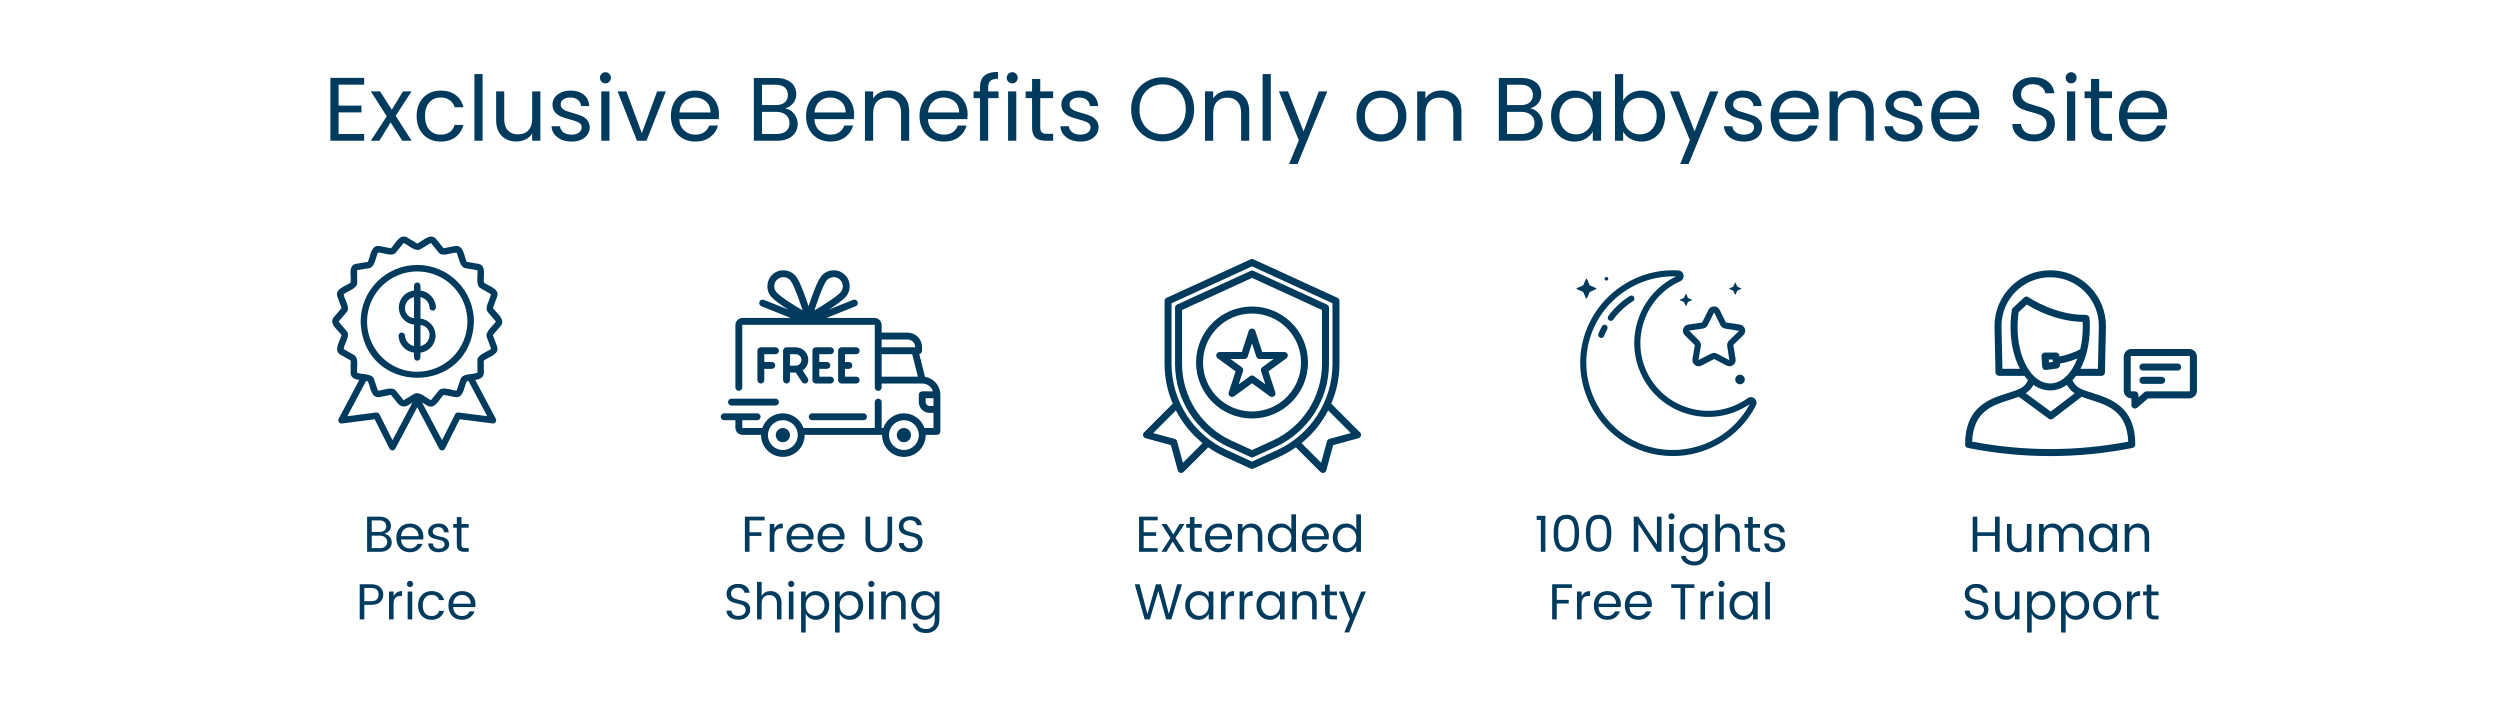 <svg width="444" height="126" viewBox="0 0 444 126" fill="none" xmlns="http://www.w3.org/2000/svg">
<path d="M88.921 57.892C89.893 56.748 88.151 55.585 87.564 54.735C87.558 54.727 87.553 54.717 87.552 54.706C87.55 54.696 87.552 54.685 87.556 54.676L88.287 52.705C88.796 51.294 86.794 50.807 85.953 50.205C85.746 49.187 86.509 47.133 84.935 46.846L82.91 46.507C82.9 46.505 82.89 46.501 82.882 46.494C82.874 46.488 82.868 46.479 82.864 46.47C82.425 45.506 82.333 43.444 80.822 43.697L78.816 44.08C78.805 44.082 78.794 44.081 78.784 44.078C78.774 44.074 78.765 44.068 78.758 44.059L77.459 42.458C76.497 41.28 75.064 42.798 74.138 43.24C74.128 43.245 74.118 43.247 74.108 43.247C74.098 43.247 74.088 43.245 74.078 43.24L72.321 42.182C71.007 41.403 70.187 43.33 69.458 44.066C69.451 44.075 69.443 44.081 69.433 44.084C69.423 44.088 69.412 44.089 69.402 44.087L67.392 43.697C65.888 43.439 65.791 45.513 65.341 46.47C65.338 46.48 65.332 46.489 65.324 46.495C65.316 46.502 65.306 46.506 65.296 46.507L63.272 46.846C61.698 47.133 62.465 49.184 62.255 50.205C61.408 50.82 59.407 51.288 59.922 52.705L60.655 54.676C60.659 54.685 60.659 54.696 60.658 54.706C60.656 54.716 60.651 54.725 60.645 54.733L59.288 56.329C58.318 57.471 60.062 58.643 60.645 59.489L60.655 59.547C60.392 60.578 59.149 62.227 60.457 62.99L62.256 64.018C62.265 64.023 62.273 64.03 62.278 64.039C62.283 64.048 62.286 64.058 62.285 64.069L62.263 66.17C62.239 67.05 63.043 67.424 63.812 67.466L60.15 74.362C60.098 74.456 60.073 74.562 60.078 74.668C60.084 74.775 60.118 74.878 60.179 74.966C60.239 75.054 60.323 75.124 60.42 75.167C60.518 75.21 60.626 75.225 60.731 75.211L66.541 74.464L69.183 79.687C69.232 79.778 69.305 79.855 69.394 79.909C69.483 79.963 69.585 79.992 69.689 79.993C69.793 79.994 69.896 79.967 69.986 79.915C70.076 79.863 70.15 79.788 70.201 79.697L74.102 72.334L78.003 79.697C78.053 79.789 78.127 79.865 78.218 79.918C78.308 79.971 78.41 79.998 78.515 79.997C78.62 79.996 78.722 79.967 78.811 79.912C78.9 79.857 78.972 79.779 79.021 79.687L81.657 74.456L87.468 75.202C87.573 75.217 87.681 75.202 87.779 75.159C87.876 75.115 87.96 75.046 88.02 74.958C88.081 74.87 88.115 74.767 88.121 74.66C88.126 74.553 88.101 74.447 88.049 74.354L84.389 67.458C85.156 67.415 85.958 67.04 85.936 66.163L85.914 64.062C86.696 63.375 88.814 62.975 88.276 61.518L87.546 59.545C87.541 59.536 87.54 59.525 87.541 59.515C87.543 59.505 87.547 59.495 87.554 59.487L88.921 57.892ZM69.706 78.174L67.387 73.57C67.332 73.465 67.247 73.378 67.141 73.323C67.036 73.267 66.917 73.245 66.799 73.26L61.688 73.918L65.007 67.666C65.052 67.681 65.333 67.695 65.347 67.753C65.794 68.714 65.888 70.78 67.399 70.519L69.407 70.136C69.417 70.134 69.428 70.135 69.438 70.138C69.448 70.142 69.456 70.148 69.463 70.156C70.786 71.71 71.134 73.077 73.266 71.476L69.706 78.174ZM86.528 73.918L81.417 73.26C81.299 73.246 81.18 73.269 81.075 73.324C80.97 73.379 80.884 73.465 80.829 73.57L78.512 78.174L74.95 71.474L75.89 72.039C77.209 72.817 78.025 70.894 78.754 70.156C78.761 70.148 78.77 70.142 78.78 70.138C78.79 70.135 78.8 70.134 78.811 70.136L80.819 70.519C82.33 70.779 82.421 68.714 82.869 67.753C82.888 67.688 83.159 67.688 83.209 67.666L86.528 73.918ZM86.484 59.947L87.215 61.918C87.219 61.931 87.219 61.945 87.215 61.958C87.211 61.971 87.202 61.982 87.191 61.989C86.395 62.551 84.706 63.007 84.781 64.081L84.805 66.182C83.945 66.574 82.079 66.263 81.787 67.369L81.109 69.342C81.105 69.355 81.096 69.367 81.084 69.374C81.072 69.381 81.058 69.384 81.044 69.381C80.137 69.303 78.512 68.533 77.869 69.425L76.57 71.033C76.561 71.044 76.548 71.051 76.534 71.054C76.52 71.057 76.506 71.055 76.494 71.048C75.696 70.678 74.397 69.362 73.491 69.99L71.727 71.055C71.715 71.062 71.701 71.064 71.688 71.061C71.675 71.058 71.663 71.051 71.654 71.04L70.354 69.432C69.714 68.541 68.115 69.303 67.178 69.388C67.165 69.39 67.15 69.388 67.138 69.38C67.126 69.373 67.117 69.362 67.112 69.349L66.434 67.376C66.145 66.262 64.276 66.576 63.416 66.189C63.335 65.202 63.796 63.504 62.83 63.026L61.032 61.996C61.122 61.05 62.331 59.559 61.527 58.751L60.17 57.155C60.161 57.145 60.156 57.132 60.156 57.118C60.156 57.104 60.161 57.091 60.17 57.081L61.527 55.483C62.331 54.681 61.12 53.176 61.032 52.238C61.819 51.684 63.51 51.221 63.44 50.149L63.416 48.039C63.416 48.025 63.421 48.011 63.43 48C63.439 47.989 63.452 47.982 63.466 47.979L65.489 47.64C66.57 47.523 66.707 45.774 67.116 44.869C68.049 44.796 69.701 45.744 70.357 44.787L71.654 43.188C71.662 43.176 71.674 43.167 71.687 43.164C71.701 43.16 71.715 43.162 71.727 43.169C72.531 43.541 73.824 44.85 74.731 44.226L76.487 43.169C76.5 43.162 76.514 43.16 76.528 43.164C76.543 43.167 76.555 43.176 76.563 43.188L77.862 44.797C78.517 45.752 80.184 44.797 81.102 44.879C81.514 45.785 81.646 47.528 82.73 47.65L84.754 47.989C84.767 47.992 84.78 48 84.789 48.01C84.798 48.021 84.803 48.035 84.803 48.049C84.884 49.066 84.423 50.73 85.39 51.215L87.188 52.242C87.098 53.185 85.89 54.679 86.692 55.486L88.049 57.084C88.058 57.094 88.064 57.108 88.064 57.121C88.064 57.135 88.058 57.148 88.049 57.159C87.501 57.931 86.048 58.962 86.484 59.947ZM74.102 47.057C71.437 47.061 68.882 48.122 66.997 50.007C65.113 51.891 64.052 54.446 64.047 57.111C64.522 70.426 83.699 70.421 84.17 57.111C84.167 54.443 83.105 51.884 81.217 49.998C79.33 48.111 76.771 47.051 74.102 47.05V47.057ZM74.102 66.028C72.34 66.028 70.617 65.505 69.152 64.526C67.687 63.547 66.545 62.156 65.871 60.528C65.196 58.9 65.02 57.108 65.364 55.38C65.707 53.651 66.556 52.064 67.802 50.818C69.048 49.572 70.635 48.723 72.364 48.38C74.092 48.036 75.884 48.212 77.512 48.886C79.14 49.561 80.531 50.703 81.51 52.168C82.489 53.633 83.012 55.356 83.012 57.118C83.007 59.479 82.067 61.742 80.397 63.411C78.727 65.08 76.463 66.018 74.102 66.021V66.028ZM76.276 54.62C76.284 54.767 76.348 54.905 76.455 55.006C76.562 55.107 76.704 55.163 76.851 55.163C76.998 55.163 77.139 55.107 77.246 55.006C77.353 54.905 77.417 54.767 77.425 54.62C77.4 53.871 77.11 53.157 76.606 52.602C76.103 52.048 75.419 51.691 74.677 51.594C74.66 51.117 74.847 50.171 74.102 50.174C73.357 50.178 73.542 51.119 73.527 51.594C72.783 51.68 72.097 52.037 71.599 52.596C71.101 53.155 70.826 53.878 70.826 54.626C70.826 55.375 71.101 56.098 71.599 56.657C72.097 57.216 72.783 57.573 73.527 57.659V61.455C73.093 61.37 72.699 61.142 72.409 60.807C72.119 60.472 71.95 60.05 71.928 59.608C71.92 59.461 71.855 59.322 71.748 59.221C71.641 59.119 71.499 59.062 71.352 59.062C71.204 59.062 71.062 59.119 70.955 59.221C70.848 59.322 70.784 59.461 70.776 59.608C70.801 60.357 71.091 61.072 71.595 61.626C72.099 62.18 72.784 62.537 73.527 62.632C73.544 63.109 73.357 64.057 74.102 64.055C74.847 64.053 74.66 63.107 74.677 62.632C75.416 62.541 76.097 62.183 76.591 61.625C77.084 61.066 77.357 60.347 77.357 59.602C77.357 58.857 77.084 58.138 76.591 57.579C76.097 57.021 75.416 56.663 74.677 56.572V52.769C75.112 52.852 75.507 53.079 75.799 53.413C76.09 53.748 76.26 54.17 76.281 54.613L76.276 54.62ZM71.928 54.62C71.949 54.178 72.119 53.756 72.409 53.421C72.699 53.087 73.093 52.86 73.527 52.776V56.507C73.297 56.491 73.072 56.428 72.867 56.323C72.661 56.218 72.479 56.073 72.33 55.897C72.182 55.72 72.07 55.515 72.002 55.295C71.933 55.074 71.91 54.843 71.933 54.613L71.928 54.62ZM76.276 59.615C76.254 60.057 76.085 60.479 75.795 60.814C75.505 61.149 75.112 61.377 74.677 61.462V57.73C74.906 57.746 75.131 57.807 75.336 57.91C75.542 58.014 75.725 58.157 75.874 58.332C76.023 58.507 76.136 58.71 76.206 58.929C76.276 59.148 76.302 59.379 76.281 59.608L76.276 59.615Z" fill="#003A5D"/>
<path d="M65.2 91.763H67.432C68.068 91.763 68.56 91.919 68.908 92.231C69.256 92.537 69.43 92.933 69.43 93.419C69.43 94.115 69.031 94.574 68.233 94.796C68.635 94.862 68.959 95.042 69.205 95.336C69.451 95.63 69.574 95.969 69.574 96.353C69.574 96.827 69.388 97.22 69.016 97.532C68.65 97.844 68.158 98 67.54 98H65.2V91.763ZM66.019 92.42V94.472H67.396C67.774 94.472 68.068 94.382 68.278 94.202C68.494 94.016 68.602 93.767 68.602 93.455C68.602 93.137 68.494 92.885 68.278 92.699C68.068 92.513 67.774 92.42 67.396 92.42H66.019ZM66.019 97.352H67.495C67.891 97.352 68.2 97.253 68.422 97.055C68.65 96.857 68.764 96.587 68.764 96.245C68.764 95.897 68.641 95.624 68.395 95.426C68.155 95.228 67.834 95.129 67.432 95.129H66.019V97.352ZM72.781 98.081C72.073 98.081 71.497 97.847 71.053 97.379C70.609 96.911 70.387 96.293 70.387 95.525C70.387 94.757 70.612 94.142 71.062 93.68C71.512 93.212 72.094 92.978 72.808 92.978C73.528 92.978 74.104 93.2 74.536 93.644C74.974 94.082 75.193 94.643 75.193 95.327C75.193 95.501 75.181 95.663 75.157 95.813H71.224C71.248 96.305 71.401 96.695 71.683 96.983C71.971 97.265 72.337 97.406 72.781 97.406C73.117 97.406 73.399 97.331 73.627 97.181C73.861 97.031 74.032 96.833 74.14 96.587H75.022C74.866 97.019 74.596 97.376 74.212 97.658C73.834 97.94 73.357 98.081 72.781 98.081ZM74.338 95.219C74.332 94.745 74.182 94.367 73.888 94.085C73.594 93.797 73.228 93.653 72.79 93.653C72.358 93.653 71.998 93.794 71.71 94.076C71.422 94.352 71.263 94.733 71.233 95.219H74.338ZM76.033 94.454C76.033 94.04 76.204 93.692 76.546 93.41C76.894 93.122 77.341 92.978 77.887 92.978C78.439 92.978 78.871 93.119 79.183 93.401C79.495 93.677 79.666 94.058 79.696 94.544H78.85C78.838 94.268 78.745 94.046 78.571 93.878C78.397 93.71 78.154 93.626 77.842 93.626C77.536 93.626 77.293 93.701 77.113 93.851C76.939 93.995 76.852 94.184 76.852 94.418C76.852 94.646 76.951 94.823 77.149 94.949C77.353 95.075 77.596 95.168 77.878 95.228C78.166 95.282 78.451 95.348 78.733 95.426C79.021 95.498 79.264 95.639 79.462 95.849C79.666 96.053 79.768 96.347 79.768 96.731C79.768 97.109 79.594 97.43 79.246 97.694C78.904 97.952 78.457 98.081 77.905 98.081C77.353 98.081 76.909 97.943 76.573 97.667C76.243 97.391 76.063 97.01 76.033 96.524H76.879C76.891 96.8 76.987 97.022 77.167 97.19C77.353 97.352 77.605 97.433 77.923 97.433C78.247 97.433 78.499 97.364 78.679 97.226C78.865 97.088 78.958 96.914 78.958 96.704C78.958 96.488 78.886 96.317 78.742 96.191C78.598 96.065 78.418 95.978 78.202 95.93C77.986 95.882 77.749 95.825 77.491 95.759C77.239 95.693 77.005 95.624 76.789 95.552C76.573 95.474 76.393 95.342 76.249 95.156C76.105 94.97 76.033 94.736 76.033 94.454ZM82.57 97.334H83.245V98H82.417C81.559 98 81.13 97.577 81.13 96.731V93.725H80.491V93.059H81.13V91.835H81.958V93.059H83.236V93.725H81.958V96.731C81.958 96.953 82.003 97.109 82.093 97.199C82.183 97.289 82.342 97.334 82.57 97.334ZM65.907 103.763C66.609 103.763 67.143 103.934 67.509 104.276C67.881 104.618 68.067 105.056 68.067 105.59C68.067 106.124 67.887 106.565 67.527 106.913C67.173 107.255 66.633 107.426 65.907 107.426H64.701V110H63.882V103.763H65.907ZM64.701 106.778H65.907C66.357 106.778 66.69 106.676 66.906 106.472C67.128 106.262 67.239 105.971 67.239 105.599C67.239 104.813 66.795 104.42 65.907 104.42H64.701V106.778ZM69.904 105.059V105.896C70.198 105.284 70.699 104.978 71.407 104.978V105.833H71.191C70.771 105.833 70.45 105.944 70.228 106.166C70.012 106.382 69.904 106.76 69.904 107.3V110H69.085V105.059H69.904ZM73.209 104.105C73.101 104.213 72.969 104.267 72.813 104.267C72.657 104.267 72.525 104.213 72.417 104.105C72.315 103.997 72.264 103.865 72.264 103.709C72.264 103.553 72.318 103.421 72.426 103.313C72.534 103.205 72.663 103.151 72.813 103.151C72.969 103.151 73.101 103.205 73.209 103.313C73.317 103.421 73.371 103.553 73.371 103.709C73.371 103.865 73.317 103.997 73.209 104.105ZM72.399 110V105.059H73.218V110H72.399ZM76.639 110.081C75.931 110.081 75.356 109.847 74.912 109.379C74.468 108.911 74.246 108.296 74.246 107.534C74.246 106.766 74.468 106.148 74.912 105.68C75.356 105.212 75.931 104.978 76.639 104.978C77.234 104.978 77.716 105.116 78.088 105.392C78.466 105.668 78.731 106.061 78.88 106.571H77.999C77.903 106.283 77.737 106.058 77.504 105.896C77.269 105.734 76.981 105.653 76.639 105.653C76.171 105.653 75.793 105.818 75.505 106.148C75.224 106.472 75.082 106.934 75.082 107.534C75.082 108.128 75.224 108.59 75.505 108.92C75.793 109.244 76.171 109.406 76.639 109.406C77.341 109.406 77.794 109.1 77.999 108.488H78.88C78.731 108.974 78.463 109.361 78.079 109.649C77.701 109.937 77.222 110.081 76.639 110.081ZM82.036 110.081C81.328 110.081 80.752 109.847 80.308 109.379C79.864 108.911 79.642 108.293 79.642 107.525C79.642 106.757 79.867 106.142 80.317 105.68C80.767 105.212 81.349 104.978 82.063 104.978C82.783 104.978 83.359 105.2 83.791 105.644C84.229 106.082 84.448 106.643 84.448 107.327C84.448 107.501 84.436 107.663 84.412 107.813H80.479C80.503 108.305 80.656 108.695 80.938 108.983C81.226 109.265 81.592 109.406 82.036 109.406C82.372 109.406 82.654 109.331 82.882 109.181C83.116 109.031 83.287 108.833 83.395 108.587H84.277C84.121 109.019 83.851 109.376 83.467 109.658C83.089 109.94 82.612 110.081 82.036 110.081ZM83.593 107.219C83.587 106.745 83.437 106.367 83.143 106.085C82.849 105.797 82.483 105.653 82.045 105.653C81.613 105.653 81.253 105.794 80.965 106.076C80.677 106.352 80.518 106.733 80.488 107.219H83.593Z" fill="#003A5D"/>
<path d="M164.277 66.929L163.267 62.888C163.543 62.83 163.751 62.585 163.751 62.291V61.64C163.751 60.225 162.6 59.074 161.185 59.074H156.584V57.731C156.584 57.035 156.018 56.468 155.322 56.468H146.767L151.966 54.389C152.279 54.264 152.431 53.908 152.306 53.595C152.181 53.282 151.825 53.129 151.512 53.255L147.255 54.957C148.552 54.125 149.835 53.209 150.324 52.568C151.275 51.321 151.034 49.533 149.787 48.582C148.54 47.63 146.752 47.871 145.801 49.118C145.106 50.03 144.189 52.591 143.595 54.395C143.002 52.591 142.085 50.03 141.39 49.118C140.438 47.871 138.65 47.63 137.403 48.582C136.156 49.533 135.915 51.321 136.866 52.568C137.355 53.209 138.638 54.125 139.935 54.957L135.678 53.255C135.365 53.129 135.01 53.282 134.884 53.595C134.759 53.908 134.911 54.264 135.225 54.389L140.424 56.468H131.868C131.172 56.468 130.606 57.035 130.606 57.731V68.806C130.606 69.143 130.879 69.417 131.217 69.417C131.554 69.417 131.828 69.143 131.828 68.806V57.731C131.828 57.708 131.846 57.69 131.868 57.69H155.322C155.344 57.69 155.363 57.708 155.363 57.731V68.806C155.363 69.143 155.636 69.417 155.973 69.417C156.311 69.417 156.584 69.144 156.584 68.806V68.114H163.789C163.79 68.114 163.79 68.114 163.791 68.114C163.791 68.114 163.792 68.114 163.793 68.114C164.679 68.115 165.432 68.696 165.69 69.498H163.791C163.454 69.498 163.18 69.772 163.18 70.109V71.412C163.18 72.467 164.039 73.326 165.094 73.326H165.786V76.013H164.189C163.665 74.498 162.225 73.407 160.534 73.407C158.843 73.407 157.403 74.498 156.878 76.013H156.584V71.412C156.584 71.075 156.311 70.801 155.973 70.801C155.636 70.801 155.362 71.075 155.362 71.412V76.013H142.69C142.166 74.498 140.726 73.407 139.035 73.407C137.344 73.407 135.904 74.498 135.379 76.013H131.868C131.846 76.013 131.828 75.995 131.828 75.972V74.629H134.474C134.811 74.629 135.085 74.355 135.085 74.018C135.085 73.68 134.812 73.407 134.474 73.407H128.611C128.274 73.407 128 73.68 128 74.018C128 74.355 128.273 74.629 128.611 74.629H130.606V75.972C130.606 76.668 131.172 77.235 131.868 77.235H135.167C135.167 77.248 135.166 77.262 135.166 77.275C135.166 79.408 136.902 81.144 139.035 81.144C141.167 81.144 142.903 79.408 142.903 77.275C142.903 77.262 142.902 77.248 142.902 77.235H156.667C156.666 77.248 156.665 77.262 156.665 77.275C156.665 79.408 158.401 81.144 160.534 81.144C162.667 81.144 164.402 79.408 164.402 77.275C164.402 77.262 164.401 77.248 164.401 77.235H166.397C166.734 77.235 167.008 76.961 167.008 76.624V70.109C167.008 68.5 165.821 67.164 164.277 66.929ZM141.173 54.291C138.764 52.794 138.049 52.105 137.837 51.828C137.295 51.116 137.432 50.096 138.144 49.553C138.437 49.329 138.783 49.221 139.126 49.221C139.615 49.221 140.099 49.441 140.418 49.859C141.009 50.634 141.934 53.241 142.545 55.12C142.133 54.877 141.659 54.593 141.173 54.291ZM144.645 55.12C145.256 53.241 146.181 50.634 146.772 49.859C147.315 49.148 148.335 49.01 149.046 49.553C149.758 50.096 149.895 51.116 149.353 51.828C149.141 52.105 148.427 52.794 146.017 54.291C145.531 54.593 145.057 54.877 144.645 55.12ZM156.584 60.296H161.185C161.926 60.296 162.529 60.899 162.529 61.639V61.68H156.584V60.296ZM156.584 66.892V62.902H162.011L163.009 66.892H156.584ZM139.035 79.922C137.575 79.922 136.388 78.735 136.388 77.275C136.388 75.816 137.575 74.629 139.035 74.629C140.494 74.629 141.681 75.816 141.681 77.275C141.681 78.735 140.494 79.922 139.035 79.922ZM160.534 79.922C159.074 79.922 157.887 78.735 157.887 77.275C157.887 75.816 159.074 74.629 160.534 74.629C161.993 74.629 163.18 75.816 163.18 77.275C163.18 78.735 161.993 79.922 160.534 79.922ZM165.786 72.104H165.094C164.713 72.104 164.402 71.793 164.402 71.412V70.72H165.786V72.104H165.786Z" fill="#003A5D"/>
<path d="M139.035 76.013C138.339 76.013 137.772 76.579 137.772 77.275C137.772 77.971 138.339 78.538 139.035 78.538C139.731 78.538 140.297 77.971 140.297 77.275C140.297 76.579 139.731 76.013 139.035 76.013Z" fill="#003A5D"/>
<path d="M160.534 76.013C159.838 76.013 159.272 76.579 159.272 77.275C159.272 77.971 159.838 78.538 160.534 78.538C161.23 78.538 161.796 77.971 161.796 77.275C161.796 76.579 161.23 76.013 160.534 76.013Z" fill="#003A5D"/>
<path d="M153.367 73.407H144.247C143.909 73.407 143.636 73.68 143.636 74.018C143.636 74.355 143.909 74.629 144.247 74.629H153.367C153.705 74.629 153.978 74.355 153.978 74.018C153.978 73.68 153.705 73.407 153.367 73.407Z" fill="#003A5D"/>
<path d="M137.732 70.801H129.914C129.576 70.801 129.303 71.075 129.303 71.412C129.303 71.749 129.576 72.023 129.914 72.023H137.732C138.069 72.023 138.342 71.749 138.342 71.412C138.342 71.075 138.069 70.801 137.732 70.801Z" fill="#003A5D"/>
<path d="M137.732 61.68H135.126C134.788 61.68 134.515 61.954 134.515 62.291V67.503C134.515 67.84 134.788 68.114 135.126 68.114C135.463 68.114 135.736 67.84 135.736 67.503V65.508H137.08C137.417 65.508 137.691 65.234 137.691 64.897C137.691 64.559 137.418 64.286 137.08 64.286H135.736V62.902H137.732C138.069 62.902 138.342 62.628 138.342 62.291C138.342 61.954 138.069 61.68 137.732 61.68Z" fill="#003A5D"/>
<path d="M142.538 65.794C143.15 65.394 143.554 64.703 143.554 63.92C143.554 62.685 142.55 61.68 141.315 61.68H139.686C139.349 61.68 139.075 61.954 139.075 62.291V67.503C139.075 67.84 139.349 68.114 139.686 68.114C140.023 68.114 140.297 67.84 140.297 67.503V66.159H141.314L142.435 67.842C142.553 68.018 142.747 68.114 142.944 68.114C143.061 68.114 143.178 68.081 143.282 68.011C143.563 67.824 143.639 67.445 143.452 67.164L142.538 65.794ZM141.315 64.938H140.297V62.902H141.315C141.876 62.902 142.333 63.358 142.333 63.92C142.333 64.481 141.876 64.938 141.315 64.938Z" fill="#003A5D"/>
<path d="M147.504 66.892H145.509V65.506C145.522 65.507 145.536 65.508 145.549 65.508H146.852C147.19 65.508 147.463 65.234 147.463 64.897C147.463 64.56 147.19 64.286 146.852 64.286H145.549C145.536 64.286 145.522 64.287 145.509 64.288V62.902H147.504C147.841 62.902 148.115 62.628 148.115 62.291C148.115 61.954 147.841 61.68 147.504 61.68H144.898C144.561 61.68 144.287 61.954 144.287 62.291V67.503C144.287 67.84 144.561 68.114 144.898 68.114H147.504C147.841 68.114 148.115 67.84 148.115 67.503C148.115 67.165 147.841 66.892 147.504 66.892Z" fill="#003A5D"/>
<path d="M152.064 66.892H150.069V65.508H150.761C151.099 65.508 151.372 65.234 151.372 64.897C151.372 64.56 151.099 64.286 150.761 64.286H150.069V62.902H152.064C152.402 62.902 152.675 62.628 152.675 62.291C152.675 61.954 152.402 61.68 152.064 61.68H149.458C149.121 61.68 148.848 61.954 148.848 62.291V67.503C148.848 67.84 149.121 68.114 149.458 68.114H152.064C152.402 68.114 152.675 67.84 152.675 67.503C152.675 67.165 152.402 66.892 152.064 66.892Z" fill="#003A5D"/>
<path d="M132.292 98V91.763H135.802V92.42H133.111V94.535H135.235V95.183H133.111V98H132.292ZM137.523 93.059V93.896C137.817 93.284 138.318 92.978 139.026 92.978V93.833H138.81C138.39 93.833 138.069 93.944 137.847 94.166C137.631 94.382 137.523 94.76 137.523 95.3V98H136.704V93.059H137.523ZM142.088 98.081C141.38 98.081 140.804 97.847 140.36 97.379C139.916 96.911 139.694 96.293 139.694 95.525C139.694 94.757 139.919 94.142 140.369 93.68C140.819 93.212 141.401 92.978 142.115 92.978C142.835 92.978 143.411 93.2 143.843 93.644C144.281 94.082 144.5 94.643 144.5 95.327C144.5 95.501 144.488 95.663 144.464 95.813H140.531C140.555 96.305 140.708 96.695 140.99 96.983C141.278 97.265 141.644 97.406 142.088 97.406C142.424 97.406 142.706 97.331 142.934 97.181C143.168 97.031 143.339 96.833 143.447 96.587H144.329C144.173 97.019 143.903 97.376 143.519 97.658C143.141 97.94 142.664 98.081 142.088 98.081ZM143.645 95.219C143.639 94.745 143.489 94.367 143.195 94.085C142.901 93.797 142.535 93.653 142.097 93.653C141.665 93.653 141.305 93.794 141.017 94.076C140.729 94.352 140.57 94.733 140.54 95.219H143.645ZM147.59 98.081C146.882 98.081 146.306 97.847 145.862 97.379C145.418 96.911 145.196 96.293 145.196 95.525C145.196 94.757 145.421 94.142 145.871 93.68C146.321 93.212 146.903 92.978 147.617 92.978C148.337 92.978 148.913 93.2 149.345 93.644C149.783 94.082 150.002 94.643 150.002 95.327C150.002 95.501 149.99 95.663 149.966 95.813H146.033C146.057 96.305 146.21 96.695 146.492 96.983C146.78 97.265 147.146 97.406 147.59 97.406C147.926 97.406 148.208 97.331 148.436 97.181C148.67 97.031 148.841 96.833 148.949 96.587H149.831C149.675 97.019 149.405 97.376 149.021 97.658C148.643 97.94 148.166 98.081 147.59 98.081ZM149.147 95.219C149.141 94.745 148.991 94.367 148.697 94.085C148.403 93.797 148.037 93.653 147.599 93.653C147.167 93.653 146.807 93.794 146.519 94.076C146.231 94.352 146.072 94.733 146.042 95.219H149.147ZM153.711 95.813V91.763H154.539V95.813C154.539 96.329 154.674 96.716 154.944 96.974C155.22 97.226 155.598 97.352 156.078 97.352C156.558 97.352 156.936 97.226 157.212 96.974C157.488 96.716 157.626 96.329 157.626 95.813V91.763H158.445V95.813C158.445 96.545 158.22 97.103 157.77 97.487C157.326 97.871 156.759 98.063 156.069 98.063C155.385 98.063 154.821 97.871 154.377 97.487C153.933 97.103 153.711 96.545 153.711 95.813ZM160.442 93.428C160.442 93.656 160.505 93.845 160.631 93.995C160.757 94.145 160.919 94.256 161.117 94.328C161.315 94.4 161.534 94.463 161.774 94.517C162.02 94.571 162.263 94.634 162.503 94.706C162.749 94.772 162.971 94.859 163.169 94.967C163.367 95.075 163.529 95.237 163.655 95.453C163.781 95.669 163.844 95.936 163.844 96.254C163.844 96.74 163.658 97.163 163.286 97.523C162.914 97.883 162.41 98.063 161.774 98.063C161.144 98.063 160.631 97.919 160.235 97.631C159.839 97.337 159.641 96.941 159.641 96.443H160.514C160.538 96.725 160.649 96.953 160.847 97.127C161.051 97.301 161.351 97.388 161.747 97.388C162.143 97.388 162.458 97.286 162.692 97.082C162.926 96.878 163.043 96.641 163.043 96.371C163.043 96.095 162.98 95.885 162.854 95.741C162.728 95.591 162.566 95.48 162.368 95.408C162.17 95.336 161.948 95.276 161.702 95.228C161.462 95.174 161.219 95.111 160.973 95.039C160.733 94.967 160.514 94.877 160.316 94.769C160.118 94.655 159.956 94.49 159.83 94.274C159.704 94.052 159.641 93.779 159.641 93.455C159.641 92.927 159.827 92.504 160.199 92.186C160.577 91.862 161.066 91.7 161.666 91.7C162.272 91.7 162.752 91.841 163.106 92.123C163.466 92.399 163.673 92.783 163.727 93.275H162.818C162.794 93.029 162.677 92.819 162.467 92.645C162.263 92.471 161.984 92.384 161.63 92.384C161.282 92.384 160.997 92.474 160.775 92.654C160.553 92.828 160.442 93.086 160.442 93.428ZM129.834 105.428C129.834 105.656 129.897 105.845 130.023 105.995C130.149 106.145 130.311 106.256 130.509 106.328C130.707 106.4 130.926 106.463 131.166 106.517C131.412 106.571 131.655 106.634 131.895 106.706C132.141 106.772 132.363 106.859 132.561 106.967C132.759 107.075 132.921 107.237 133.047 107.453C133.173 107.669 133.236 107.936 133.236 108.254C133.236 108.74 133.05 109.163 132.678 109.523C132.306 109.883 131.802 110.063 131.166 110.063C130.536 110.063 130.023 109.919 129.627 109.631C129.231 109.337 129.033 108.941 129.033 108.443H129.906C129.93 108.725 130.041 108.953 130.239 109.127C130.443 109.301 130.743 109.388 131.139 109.388C131.535 109.388 131.85 109.286 132.084 109.082C132.318 108.878 132.435 108.641 132.435 108.371C132.435 108.095 132.372 107.885 132.246 107.741C132.12 107.591 131.958 107.48 131.76 107.408C131.562 107.336 131.34 107.276 131.094 107.228C130.854 107.174 130.611 107.111 130.365 107.039C130.125 106.967 129.906 106.877 129.708 106.769C129.51 106.655 129.348 106.49 129.222 106.274C129.096 106.052 129.033 105.779 129.033 105.455C129.033 104.927 129.219 104.504 129.591 104.186C129.969 103.862 130.458 103.7 131.058 103.7C131.664 103.7 132.144 103.841 132.498 104.123C132.858 104.399 133.065 104.783 133.119 105.275H132.21C132.186 105.029 132.069 104.819 131.859 104.645C131.655 104.471 131.376 104.384 131.022 104.384C130.674 104.384 130.389 104.474 130.167 104.654C129.945 104.828 129.834 105.086 129.834 105.428ZM135.269 103.34V105.86C135.605 105.272 136.142 104.978 136.88 104.978C137.426 104.978 137.882 105.161 138.248 105.527C138.614 105.887 138.797 106.403 138.797 107.075V110H137.987V107.21C137.987 106.712 137.867 106.334 137.627 106.076C137.387 105.818 137.054 105.689 136.628 105.689C136.208 105.689 135.875 105.818 135.629 106.076C135.389 106.334 135.269 106.712 135.269 107.21V110H134.45V103.34H135.269ZM140.911 104.105C140.803 104.213 140.671 104.267 140.515 104.267C140.359 104.267 140.227 104.213 140.119 104.105C140.017 103.997 139.966 103.865 139.966 103.709C139.966 103.553 140.02 103.421 140.128 103.313C140.236 103.205 140.365 103.151 140.515 103.151C140.671 103.151 140.803 103.205 140.911 103.313C141.019 103.421 141.073 103.553 141.073 103.709C141.073 103.865 141.019 103.997 140.911 104.105ZM140.101 110V105.059H140.92V110H140.101ZM144.756 109.379C145.218 109.379 145.611 109.208 145.935 108.866C146.265 108.518 146.43 108.065 146.43 107.507C146.43 106.943 146.265 106.499 145.935 106.175C145.611 105.851 145.218 105.689 144.756 105.689C144.3 105.689 143.907 105.857 143.577 106.193C143.253 106.529 143.091 106.976 143.091 107.534C143.091 108.086 143.253 108.533 143.577 108.875C143.907 109.211 144.3 109.379 144.756 109.379ZM144.918 104.978C145.596 104.978 146.157 105.212 146.601 105.68C147.051 106.142 147.276 106.751 147.276 107.507C147.276 108.257 147.051 108.875 146.601 109.361C146.151 109.841 145.59 110.081 144.918 110.081C144.498 110.081 144.129 109.982 143.811 109.784C143.499 109.58 143.259 109.316 143.091 108.992V112.34H142.272V105.059H143.091V106.049C143.259 105.731 143.499 105.473 143.811 105.275C144.129 105.077 144.498 104.978 144.918 104.978ZM150.785 109.379C151.247 109.379 151.64 109.208 151.964 108.866C152.294 108.518 152.459 108.065 152.459 107.507C152.459 106.943 152.294 106.499 151.964 106.175C151.64 105.851 151.247 105.689 150.785 105.689C150.329 105.689 149.936 105.857 149.606 106.193C149.282 106.529 149.12 106.976 149.12 107.534C149.12 108.086 149.282 108.533 149.606 108.875C149.936 109.211 150.329 109.379 150.785 109.379ZM150.947 104.978C151.625 104.978 152.186 105.212 152.63 105.68C153.08 106.142 153.305 106.751 153.305 107.507C153.305 108.257 153.08 108.875 152.63 109.361C152.18 109.841 151.619 110.081 150.947 110.081C150.527 110.081 150.158 109.982 149.84 109.784C149.528 109.58 149.288 109.316 149.12 108.992V112.34H148.301V105.059H149.12V106.049C149.288 105.731 149.528 105.473 149.84 105.275C150.158 105.077 150.527 104.978 150.947 104.978ZM155.141 104.105C155.033 104.213 154.901 104.267 154.745 104.267C154.589 104.267 154.457 104.213 154.349 104.105C154.247 103.997 154.196 103.865 154.196 103.709C154.196 103.553 154.25 103.421 154.358 103.313C154.466 103.205 154.595 103.151 154.745 103.151C154.901 103.151 155.033 103.205 155.141 103.313C155.249 103.421 155.303 103.553 155.303 103.709C155.303 103.865 155.249 103.997 155.141 104.105ZM154.331 110V105.059H155.15V110H154.331ZM157.321 105.059V105.86C157.657 105.272 158.194 104.978 158.932 104.978C159.478 104.978 159.934 105.161 160.3 105.527C160.666 105.887 160.849 106.403 160.849 107.075V110H160.039V107.21C160.039 106.712 159.919 106.334 159.679 106.076C159.439 105.818 159.106 105.689 158.68 105.689C158.26 105.689 157.927 105.818 157.681 106.076C157.441 106.334 157.321 106.712 157.321 107.21V110H156.502V105.059H157.321ZM164.187 110.081C163.515 110.081 162.954 109.841 162.504 109.361C162.054 108.875 161.829 108.257 161.829 107.507C161.829 106.751 162.051 106.142 162.495 105.68C162.945 105.212 163.509 104.978 164.187 104.978C164.607 104.978 164.973 105.077 165.285 105.275C165.603 105.473 165.843 105.731 166.005 106.049V105.059H166.833V110.126C166.833 110.804 166.614 111.356 166.176 111.782C165.738 112.214 165.183 112.43 164.511 112.43C163.839 112.43 163.281 112.274 162.837 111.962C162.399 111.65 162.15 111.242 162.09 110.738H162.891C162.969 111.02 163.152 111.254 163.44 111.44C163.728 111.626 164.085 111.719 164.511 111.719C164.937 111.719 165.291 111.578 165.573 111.296C165.861 111.02 166.005 110.63 166.005 110.126V108.992C165.843 109.316 165.603 109.58 165.285 109.784C164.973 109.982 164.607 110.081 164.187 110.081ZM165.51 108.875C165.84 108.539 166.005 108.092 166.005 107.534C166.005 106.976 165.84 106.529 165.51 106.193C165.186 105.857 164.793 105.689 164.331 105.689C163.875 105.689 163.482 105.851 163.152 106.175C162.828 106.499 162.666 106.94 162.666 107.498C162.666 108.056 162.831 108.509 163.161 108.857C163.491 109.205 163.884 109.379 164.34 109.379C164.796 109.379 165.186 109.211 165.51 108.875Z" fill="#003A5D"/>
<path d="M236.028 54.653C236.028 54.41 235.886 54.189 235.665 54.088L222.618 48.107C222.453 48.032 222.264 48.032 222.099 48.107L209.051 54.088C208.83 54.189 208.689 54.41 208.689 54.653V64.641C208.7 70.967 212.386 76.71 218.133 79.354L222.102 81.173C222.266 81.249 222.455 81.249 222.62 81.173L226.583 79.354C232.33 76.71 236.016 70.967 236.028 64.641V54.653ZM234.785 64.641C234.776 70.481 231.373 75.783 226.068 78.225L222.358 79.926L218.648 78.225C213.343 75.783 209.941 70.481 209.931 64.641V55.051L222.358 49.356L234.785 55.051V64.641Z" fill="#003A5D"/>
<path d="M241.537 76.79L236.439 71.691C237.394 69.463 237.888 67.065 237.892 64.641V53.456C237.892 53.213 237.751 52.993 237.53 52.892L222.617 46.057C222.453 45.981 222.264 45.981 222.099 46.057L207.187 52.892C206.966 52.993 206.825 53.213 206.825 53.456V64.641C206.828 67.065 207.322 69.463 208.277 71.691L203.182 76.79C203.025 76.947 202.964 77.175 203.021 77.389C203.078 77.603 203.244 77.771 203.458 77.829L207.95 79.052L209.173 83.544C209.232 83.757 209.4 83.923 209.613 83.979C209.665 83.993 209.719 84 209.773 84C209.938 84 210.096 83.934 210.212 83.818L214.581 79.449C215.457 80.063 216.386 80.599 217.357 81.048L222.102 83.222C222.267 83.298 222.456 83.298 222.62 83.222L227.366 81.048C228.337 80.599 229.266 80.063 230.141 79.449L234.511 83.818C234.627 83.934 234.785 84 234.95 84C235.004 84 235.057 83.993 235.11 83.979C235.323 83.923 235.491 83.757 235.55 83.544L236.773 79.052L241.265 77.829C241.478 77.771 241.645 77.603 241.702 77.389C241.759 77.175 241.697 76.947 241.54 76.79H241.537ZM210.088 82.184L209.052 78.383C208.994 78.172 208.829 78.006 208.617 77.948L204.815 76.911L208.839 72.887C209.995 75.132 211.608 77.112 213.574 78.698L210.088 82.184ZM226.845 79.92L222.358 81.976L217.871 79.92C211.905 77.173 208.078 71.209 208.067 64.641V53.855L222.358 47.305L236.649 53.855V64.641C236.639 71.209 232.812 77.173 226.845 79.92ZM236.103 77.947C235.891 78.005 235.726 78.17 235.668 78.382L234.632 82.183L231.146 78.696C233.112 77.111 234.725 75.131 235.881 72.886L239.905 76.91L236.103 77.947Z" fill="#003A5D"/>
<path d="M212.417 64.38C212.417 69.87 216.868 74.321 222.358 74.321C227.849 74.321 232.3 69.87 232.3 64.38C232.3 58.889 227.849 54.438 222.358 54.438C216.87 54.445 212.423 58.892 212.417 64.38ZM231.057 64.38C231.057 69.184 227.162 73.079 222.358 73.079C217.554 73.079 213.659 69.184 213.659 64.38C213.659 59.575 217.554 55.681 222.358 55.681C227.16 55.686 231.052 59.578 231.057 64.38Z" fill="#003A5D"/>
<path d="M221.767 58.777L220.553 62.516H216.621C216.352 62.515 216.113 62.689 216.03 62.945C215.947 63.201 216.038 63.481 216.256 63.639L219.438 65.95L218.223 69.689C218.14 69.945 218.231 70.226 218.449 70.384C218.667 70.542 218.962 70.542 219.179 70.384L222.358 68.073L225.539 70.384C225.756 70.542 226.052 70.542 226.27 70.384C226.487 70.226 226.578 69.945 226.495 69.689L225.279 65.95L228.459 63.639C228.676 63.482 228.767 63.202 228.685 62.946C228.602 62.69 228.364 62.516 228.095 62.516H224.164L222.949 58.777C222.865 58.522 222.627 58.349 222.359 58.349C222.09 58.349 221.852 58.522 221.768 58.777H221.767ZM223.122 63.329C223.205 63.585 223.444 63.759 223.713 63.759H226.183L224.184 65.21C223.967 65.368 223.875 65.649 223.959 65.905L224.719 68.254L222.724 66.803C222.506 66.645 222.211 66.645 221.993 66.803L219.997 68.254L220.76 65.905C220.843 65.649 220.752 65.368 220.535 65.21L218.534 63.759H221.003C221.273 63.759 221.511 63.585 221.594 63.329L222.358 60.98L223.122 63.329Z" fill="#003A5D"/>
<path d="M205.601 91.763V92.411H203.117V94.535H205.331V95.174H203.117V97.352H205.601V98H202.298V91.763H205.601ZM210.361 93.059L208.768 95.525L210.352 98H209.425L208.255 96.164L207.166 98H206.275L207.868 95.552L206.275 93.059H207.202L208.381 94.904L209.479 93.059H210.361ZM212.759 97.334H213.434V98H212.606C211.748 98 211.319 97.577 211.319 96.731V93.725H210.68V93.059H211.319V91.835H212.147V93.059H213.425V93.725H212.147V96.731C212.147 96.953 212.192 97.109 212.282 97.199C212.372 97.289 212.531 97.334 212.759 97.334ZM216.409 98.081C215.701 98.081 215.125 97.847 214.681 97.379C214.237 96.911 214.015 96.293 214.015 95.525C214.015 94.757 214.24 94.142 214.69 93.68C215.14 93.212 215.722 92.978 216.436 92.978C217.156 92.978 217.732 93.2 218.164 93.644C218.602 94.082 218.821 94.643 218.821 95.327C218.821 95.501 218.809 95.663 218.785 95.813H214.852C214.876 96.305 215.029 96.695 215.311 96.983C215.599 97.265 215.965 97.406 216.409 97.406C216.745 97.406 217.027 97.331 217.255 97.181C217.489 97.031 217.66 96.833 217.768 96.587H218.65C218.494 97.019 218.224 97.376 217.84 97.658C217.462 97.94 216.985 98.081 216.409 98.081ZM217.966 95.219C217.96 94.745 217.81 94.367 217.516 94.085C217.222 93.797 216.856 93.653 216.418 93.653C215.986 93.653 215.626 93.794 215.338 94.076C215.05 94.352 214.891 94.733 214.861 95.219H217.966ZM220.66 93.059V93.86C220.996 93.272 221.533 92.978 222.271 92.978C222.817 92.978 223.273 93.161 223.639 93.527C224.005 93.887 224.188 94.403 224.188 95.075V98H223.378V95.21C223.378 94.712 223.258 94.334 223.018 94.076C222.778 93.818 222.445 93.689 222.019 93.689C221.599 93.689 221.266 93.818 221.02 94.076C220.78 94.334 220.66 94.712 220.66 95.21V98H219.841V93.059H220.66ZM228.849 96.875C229.179 96.539 229.344 96.092 229.344 95.534C229.344 94.976 229.179 94.529 228.849 94.193C228.525 93.857 228.132 93.689 227.67 93.689C227.214 93.689 226.821 93.851 226.491 94.175C226.167 94.499 226.005 94.94 226.005 95.498C226.005 96.056 226.17 96.509 226.5 96.857C226.83 97.205 227.223 97.379 227.679 97.379C228.135 97.379 228.525 97.211 228.849 96.875ZM227.526 98.081C226.854 98.081 226.293 97.841 225.843 97.361C225.393 96.875 225.168 96.257 225.168 95.507C225.168 94.751 225.39 94.142 225.834 93.68C226.284 93.212 226.848 92.978 227.526 92.978C227.946 92.978 228.312 93.077 228.624 93.275C228.942 93.473 229.182 93.731 229.344 94.049V91.34H230.172V98H229.344V96.992C229.182 97.316 228.942 97.58 228.624 97.784C228.312 97.982 227.946 98.081 227.526 98.081ZM233.591 98.081C232.883 98.081 232.307 97.847 231.863 97.379C231.419 96.911 231.197 96.293 231.197 95.525C231.197 94.757 231.422 94.142 231.872 93.68C232.322 93.212 232.904 92.978 233.618 92.978C234.338 92.978 234.914 93.2 235.346 93.644C235.784 94.082 236.003 94.643 236.003 95.327C236.003 95.501 235.991 95.663 235.967 95.813H232.034C232.058 96.305 232.211 96.695 232.493 96.983C232.781 97.265 233.147 97.406 233.591 97.406C233.927 97.406 234.209 97.331 234.437 97.181C234.671 97.031 234.842 96.833 234.95 96.587H235.832C235.676 97.019 235.406 97.376 235.022 97.658C234.644 97.94 234.167 98.081 233.591 98.081ZM235.148 95.219C235.142 94.745 234.992 94.367 234.698 94.085C234.404 93.797 234.038 93.653 233.6 93.653C233.168 93.653 232.808 93.794 232.52 94.076C232.232 94.352 232.073 94.733 232.043 95.219H235.148ZM240.38 96.875C240.71 96.539 240.875 96.092 240.875 95.534C240.875 94.976 240.71 94.529 240.38 94.193C240.056 93.857 239.663 93.689 239.201 93.689C238.745 93.689 238.352 93.851 238.022 94.175C237.698 94.499 237.536 94.94 237.536 95.498C237.536 96.056 237.701 96.509 238.031 96.857C238.361 97.205 238.754 97.379 239.21 97.379C239.666 97.379 240.056 97.211 240.38 96.875ZM239.057 98.081C238.385 98.081 237.824 97.841 237.374 97.361C236.924 96.875 236.699 96.257 236.699 95.507C236.699 94.751 236.921 94.142 237.365 93.68C237.815 93.212 238.379 92.978 239.057 92.978C239.477 92.978 239.843 93.077 240.155 93.275C240.473 93.473 240.713 93.731 240.875 94.049V91.34H241.703V98H240.875V96.992C240.713 97.316 240.473 97.58 240.155 97.784C239.843 97.982 239.477 98.081 239.057 98.081ZM209.055 103.763H209.919L208.029 110H207.111L205.707 104.96L204.204 110L203.295 110.009L201.531 103.763H202.395L203.781 109.064L205.293 103.763H206.193L207.588 109.046L209.055 103.763ZM214.171 108.875C214.501 108.539 214.666 108.092 214.666 107.534C214.666 106.976 214.501 106.529 214.171 106.193C213.847 105.857 213.454 105.689 212.992 105.689C212.536 105.689 212.143 105.851 211.813 106.175C211.489 106.499 211.327 106.94 211.327 107.498C211.327 108.056 211.492 108.509 211.822 108.857C212.152 109.205 212.545 109.379 213.001 109.379C213.457 109.379 213.847 109.211 214.171 108.875ZM212.848 110.081C212.176 110.081 211.615 109.841 211.165 109.361C210.715 108.875 210.49 108.257 210.49 107.507C210.49 106.751 210.712 106.142 211.156 105.68C211.606 105.212 212.17 104.978 212.848 104.978C213.268 104.978 213.634 105.077 213.946 105.275C214.264 105.473 214.504 105.731 214.666 106.049V105.059H215.494V110H214.666V108.992C214.504 109.316 214.264 109.58 213.946 109.784C213.634 109.982 213.268 110.081 212.848 110.081ZM217.662 105.059V105.896C217.956 105.284 218.457 104.978 219.165 104.978V105.833H218.949C218.529 105.833 218.208 105.944 217.986 106.166C217.77 106.382 217.662 106.76 217.662 107.3V110H216.843V105.059H217.662ZM220.976 105.059V105.896C221.27 105.284 221.771 104.978 222.479 104.978V105.833H222.263C221.843 105.833 221.522 105.944 221.3 106.166C221.084 106.382 220.976 106.76 220.976 107.3V110H220.157V105.059H220.976ZM226.827 108.875C227.157 108.539 227.322 108.092 227.322 107.534C227.322 106.976 227.157 106.529 226.827 106.193C226.503 105.857 226.11 105.689 225.648 105.689C225.192 105.689 224.799 105.851 224.469 106.175C224.145 106.499 223.983 106.94 223.983 107.498C223.983 108.056 224.148 108.509 224.478 108.857C224.808 109.205 225.201 109.379 225.657 109.379C226.113 109.379 226.503 109.211 226.827 108.875ZM225.504 110.081C224.832 110.081 224.271 109.841 223.821 109.361C223.371 108.875 223.146 108.257 223.146 107.507C223.146 106.751 223.368 106.142 223.812 105.68C224.262 105.212 224.826 104.978 225.504 104.978C225.924 104.978 226.29 105.077 226.602 105.275C226.92 105.473 227.16 105.731 227.322 106.049V105.059H228.15V110H227.322V108.992C227.16 109.316 226.92 109.58 226.602 109.784C226.29 109.982 225.924 110.081 225.504 110.081ZM230.319 105.059V105.86C230.655 105.272 231.192 104.978 231.93 104.978C232.476 104.978 232.932 105.161 233.298 105.527C233.664 105.887 233.847 106.403 233.847 107.075V110H233.037V107.21C233.037 106.712 232.917 106.334 232.677 106.076C232.437 105.818 232.104 105.689 231.678 105.689C231.258 105.689 230.925 105.818 230.679 106.076C230.439 106.334 230.319 106.712 230.319 107.21V110H229.5V105.059H230.319ZM236.771 109.334H237.446V110H236.618C235.76 110 235.331 109.577 235.331 108.731V105.725H234.692V105.059H235.331V103.835H236.159V105.059H237.437V105.725H236.159V108.731C236.159 108.953 236.204 109.109 236.294 109.199C236.384 109.289 236.543 109.334 236.771 109.334ZM239.736 109.919L237.783 105.059H238.683L240.195 109.055L241.734 105.059H242.58L239.601 112.313H238.755L239.736 109.919Z" fill="#003A5D"/>
<path d="M290.192 52.728C290.03 52.477 289.696 52.402 289.444 52.564C287.963 53.512 286.683 54.708 285.639 56.121C285.461 56.362 285.513 56.702 285.753 56.88C285.85 56.952 285.963 56.986 286.075 56.986C286.242 56.986 286.406 56.91 286.512 56.766C287.476 55.459 288.658 54.352 290.028 53.478C290.279 53.316 290.353 52.98 290.192 52.728Z" fill="#003A5D"/>
<path d="M285.223 57.724C284.956 57.584 284.63 57.686 284.491 57.951C284.265 58.38 284.061 58.822 283.88 59.276C283.768 59.554 283.903 59.869 284.181 59.981C284.247 60.007 284.315 60.02 284.383 60.02C284.597 60.02 284.801 59.891 284.885 59.68C285.053 59.26 285.242 58.852 285.45 58.456C285.59 58.19 285.488 57.863 285.223 57.724Z" fill="#003A5D"/>
<path d="M311.611 70.775C311.254 70.469 310.763 70.444 310.386 70.715C307.436 72.825 303.739 73.492 300.241 72.541C297.13 71.707 294.536 69.713 292.933 66.929C291.331 64.145 290.912 60.899 291.754 57.79C292.689 54.291 295.123 51.428 298.431 49.939C298.853 49.748 299.078 49.31 298.993 48.848C298.906 48.384 298.537 48.054 298.072 48.028C289.956 47.549 282.592 53.234 280.961 61.236C279.331 69.228 284.109 77.533 291.839 80.14C293.565 80.722 295.333 81 297.08 81C303.169 81 309.003 77.625 311.859 71.983C312.068 71.568 311.969 71.082 311.611 70.775ZM292.185 79.114C284.964 76.677 280.5 68.919 282.023 61.452C283.488 54.265 289.895 49.082 297.13 49.082C297.313 49.082 297.494 49.085 297.678 49.092C294.23 50.753 291.698 53.803 290.708 57.507C289.791 60.895 290.247 64.431 291.993 67.468C293.741 70.504 296.569 72.676 299.958 73.585C303.66 74.589 307.569 73.934 310.738 71.788C307.224 78.371 299.31 81.517 292.185 79.114Z" fill="#003A5D"/>
<path d="M299.22 59.538L301.007 61.298L300.587 63.746C300.515 64.167 300.684 64.584 301.031 64.836C301.226 64.979 301.454 65.051 301.685 65.051C301.861 65.051 302.039 65.007 302.203 64.922L304.43 63.765L306.629 64.922C307.007 65.12 307.456 65.088 307.801 64.837C308.147 64.587 308.316 64.169 308.244 63.748L307.832 61.274L309.611 59.541C309.917 59.243 310.025 58.805 309.894 58.4C309.762 57.994 309.418 57.703 308.994 57.641L306.514 57.267L305.414 55.039C305.225 54.657 304.844 54.419 304.416 54.419C303.988 54.419 303.606 54.656 303.418 55.039L302.296 57.282L299.837 57.639C299.415 57.701 299.07 57.992 298.938 58.398C298.806 58.804 298.914 59.24 299.22 59.538ZM302.451 58.355C302.814 58.301 303.127 58.073 303.288 57.745L304.415 55.502C304.433 55.502 304.438 55.509 304.441 55.518L305.541 57.745C305.704 58.074 306.016 58.301 306.379 58.355L308.854 58.763L307.075 60.498C306.812 60.753 306.693 61.121 306.754 61.483L307.131 63.963L304.932 62.806C304.77 62.722 304.592 62.679 304.414 62.679C304.236 62.679 304.058 62.722 303.895 62.807L301.654 63.931L302.073 61.483C302.135 61.121 302.015 60.753 301.753 60.498L299.991 58.713L302.451 58.355Z" fill="#003A5D"/>
<path d="M281.132 50.696L280.067 51.162C279.978 51.201 279.978 51.327 280.067 51.365L281.132 51.831C281.157 51.842 281.178 51.863 281.189 51.888L281.654 52.953C281.693 53.042 281.819 53.042 281.857 52.953L282.323 51.888C282.334 51.863 282.355 51.842 282.38 51.831L283.445 51.365C283.534 51.327 283.534 51.201 283.445 51.162L282.381 50.696C282.356 50.684 282.335 50.664 282.324 50.639L281.859 49.574C281.82 49.485 281.694 49.485 281.655 49.574L281.189 50.639C281.179 50.665 281.158 50.684 281.132 50.696Z" fill="#003A5D"/>
<path d="M299.805 53.613L300.455 53.329C300.509 53.305 300.509 53.229 300.455 53.206L299.805 52.922C299.789 52.915 299.776 52.903 299.77 52.887L299.486 52.237C299.462 52.183 299.385 52.183 299.362 52.237L299.078 52.887C299.072 52.903 299.059 52.915 299.043 52.922L298.393 53.206C298.339 53.23 298.339 53.307 298.393 53.329L299.043 53.613C299.059 53.62 299.072 53.633 299.078 53.649L299.362 54.299C299.386 54.352 299.463 54.352 299.486 54.299L299.77 53.649C299.778 53.633 299.79 53.62 299.805 53.613Z" fill="#003A5D"/>
<path d="M308.561 51.609L309.211 51.325C309.265 51.301 309.265 51.225 309.211 51.202L308.561 50.918C308.545 50.911 308.532 50.899 308.525 50.883L308.241 50.233C308.218 50.179 308.141 50.179 308.118 50.233L307.834 50.883C307.827 50.899 307.815 50.911 307.799 50.918L307.149 51.202C307.095 51.226 307.095 51.303 307.149 51.325L307.799 51.609C307.815 51.616 307.827 51.629 307.834 51.645L308.118 52.295C308.142 52.349 308.219 52.349 308.241 52.295L308.525 51.645C308.532 51.629 308.545 51.616 308.561 51.609Z" fill="#003A5D"/>
<path d="M285.302 49.838C285.484 49.838 285.633 49.69 285.633 49.507C285.633 49.325 285.484 49.177 285.302 49.177C285.119 49.177 284.971 49.325 284.971 49.507C284.971 49.69 285.119 49.838 285.302 49.838Z" fill="#003A5D"/>
<path d="M309.028 68.249C309.497 68.249 309.877 67.869 309.877 67.4C309.877 66.931 309.497 66.552 309.028 66.552C308.56 66.552 308.18 66.931 308.18 67.4C308.18 67.869 308.56 68.249 309.028 68.249Z" fill="#003A5D"/>
<path d="M273.653 98V92.339H272.915V91.61H274.454V98H273.653ZM276.608 92.051C276.776 91.859 276.992 91.706 277.256 91.592C277.526 91.478 277.859 91.421 278.255 91.421C278.657 91.421 279.008 91.505 279.308 91.673C279.614 91.835 279.848 92.072 280.01 92.384C280.304 92.96 280.451 93.734 280.451 94.706C280.451 95.954 280.229 96.839 279.785 97.361C279.419 97.781 278.888 97.991 278.192 97.991C276.914 97.991 276.179 97.244 275.987 95.75C275.951 95.438 275.933 95.09 275.933 94.706C275.933 94.316 275.951 93.968 275.987 93.662C276.029 93.35 276.101 93.05 276.203 92.762C276.311 92.474 276.446 92.237 276.608 92.051ZM279.416 92.951C279.326 92.687 279.176 92.489 278.966 92.357C278.762 92.219 278.519 92.15 278.237 92.15C277.955 92.15 277.721 92.198 277.535 92.294C277.355 92.39 277.214 92.513 277.112 92.663C277.01 92.813 276.929 93.008 276.869 93.248C276.809 93.482 276.77 93.71 276.752 93.932C276.74 94.148 276.734 94.406 276.734 94.706C276.734 95.006 276.74 95.267 276.752 95.489C276.77 95.705 276.809 95.933 276.869 96.173C276.929 96.407 277.01 96.599 277.112 96.749C277.214 96.899 277.355 97.022 277.535 97.118C277.721 97.214 277.94 97.262 278.192 97.262C278.444 97.262 278.66 97.214 278.84 97.118C279.026 97.022 279.17 96.899 279.272 96.749C279.38 96.599 279.461 96.404 279.515 96.164C279.611 95.78 279.659 95.345 279.659 94.859C279.659 94.373 279.641 93.998 279.605 93.734C279.575 93.47 279.512 93.209 279.416 92.951ZM282.33 92.051C282.498 91.859 282.714 91.706 282.978 91.592C283.248 91.478 283.581 91.421 283.977 91.421C284.379 91.421 284.73 91.505 285.03 91.673C285.336 91.835 285.57 92.072 285.732 92.384C286.026 92.96 286.173 93.734 286.173 94.706C286.173 95.954 285.951 96.839 285.507 97.361C285.141 97.781 284.61 97.991 283.914 97.991C282.636 97.991 281.901 97.244 281.709 95.75C281.673 95.438 281.655 95.09 281.655 94.706C281.655 94.316 281.673 93.968 281.709 93.662C281.751 93.35 281.823 93.05 281.925 92.762C282.033 92.474 282.168 92.237 282.33 92.051ZM285.138 92.951C285.048 92.687 284.898 92.489 284.688 92.357C284.484 92.219 284.241 92.15 283.959 92.15C283.677 92.15 283.443 92.198 283.257 92.294C283.077 92.39 282.936 92.513 282.834 92.663C282.732 92.813 282.651 93.008 282.591 93.248C282.531 93.482 282.492 93.71 282.474 93.932C282.462 94.148 282.456 94.406 282.456 94.706C282.456 95.006 282.462 95.267 282.474 95.489C282.492 95.705 282.531 95.933 282.591 96.173C282.651 96.407 282.732 96.599 282.834 96.749C282.936 96.899 283.077 97.022 283.257 97.118C283.443 97.214 283.662 97.262 283.914 97.262C284.166 97.262 284.382 97.214 284.562 97.118C284.748 97.022 284.892 96.899 284.994 96.749C285.102 96.599 285.183 96.404 285.237 96.164C285.333 95.78 285.381 95.345 285.381 94.859C285.381 94.373 285.363 93.998 285.327 93.734C285.297 93.47 285.234 93.209 285.138 92.951ZM294.268 91.763H295.087V98H294.268L290.974 93.05V98H290.155V91.763H290.974L294.268 96.713V91.763ZM297.25 92.105C297.142 92.213 297.01 92.267 296.854 92.267C296.698 92.267 296.566 92.213 296.458 92.105C296.356 91.997 296.305 91.865 296.305 91.709C296.305 91.553 296.359 91.421 296.467 91.313C296.575 91.205 296.704 91.151 296.854 91.151C297.01 91.151 297.142 91.205 297.25 91.313C297.358 91.421 297.412 91.553 297.412 91.709C297.412 91.865 297.358 91.997 297.25 92.105ZM296.44 98V93.059H297.259V98H296.44ZM300.645 98.081C299.973 98.081 299.412 97.841 298.962 97.361C298.512 96.875 298.287 96.257 298.287 95.507C298.287 94.751 298.509 94.142 298.953 93.68C299.403 93.212 299.967 92.978 300.645 92.978C301.065 92.978 301.431 93.077 301.743 93.275C302.061 93.473 302.301 93.731 302.463 94.049V93.059H303.291V98.126C303.291 98.804 303.072 99.356 302.634 99.782C302.196 100.214 301.641 100.43 300.969 100.43C300.297 100.43 299.739 100.274 299.295 99.962C298.857 99.65 298.608 99.242 298.548 98.738H299.349C299.427 99.02 299.61 99.254 299.898 99.44C300.186 99.626 300.543 99.719 300.969 99.719C301.395 99.719 301.749 99.578 302.031 99.296C302.319 99.02 302.463 98.63 302.463 98.126V96.992C302.301 97.316 302.061 97.58 301.743 97.784C301.431 97.982 301.065 98.081 300.645 98.081ZM301.968 96.875C302.298 96.539 302.463 96.092 302.463 95.534C302.463 94.976 302.298 94.529 301.968 94.193C301.644 93.857 301.251 93.689 300.789 93.689C300.333 93.689 299.94 93.851 299.61 94.175C299.286 94.499 299.124 94.94 299.124 95.498C299.124 96.056 299.289 96.509 299.619 96.857C299.949 97.205 300.342 97.379 300.798 97.379C301.254 97.379 301.644 97.211 301.968 96.875ZM305.459 91.34V93.86C305.795 93.272 306.332 92.978 307.07 92.978C307.616 92.978 308.072 93.161 308.438 93.527C308.804 93.887 308.987 94.403 308.987 95.075V98H308.177V95.21C308.177 94.712 308.057 94.334 307.817 94.076C307.577 93.818 307.244 93.689 306.818 93.689C306.398 93.689 306.065 93.818 305.819 94.076C305.579 94.334 305.459 94.712 305.459 95.21V98H304.64V91.34H305.459ZM311.911 97.334H312.586V98H311.758C310.9 98 310.471 97.577 310.471 96.731V93.725H309.832V93.059H310.471V91.835H311.299V93.059H312.577V93.725H311.299V96.731C311.299 96.953 311.344 97.109 311.434 97.199C311.524 97.289 311.683 97.334 311.911 97.334ZM313.31 94.454C313.31 94.04 313.481 93.692 313.823 93.41C314.171 93.122 314.618 92.978 315.164 92.978C315.716 92.978 316.148 93.119 316.46 93.401C316.772 93.677 316.943 94.058 316.973 94.544H316.127C316.115 94.268 316.022 94.046 315.848 93.878C315.674 93.71 315.431 93.626 315.119 93.626C314.813 93.626 314.57 93.701 314.39 93.851C314.216 93.995 314.129 94.184 314.129 94.418C314.129 94.646 314.228 94.823 314.426 94.949C314.63 95.075 314.873 95.168 315.155 95.228C315.443 95.282 315.728 95.348 316.01 95.426C316.298 95.498 316.541 95.639 316.739 95.849C316.943 96.053 317.045 96.347 317.045 96.731C317.045 97.109 316.871 97.43 316.523 97.694C316.181 97.952 315.734 98.081 315.182 98.081C314.63 98.081 314.186 97.943 313.85 97.667C313.52 97.391 313.34 97.01 313.31 96.524H314.156C314.168 96.8 314.264 97.022 314.444 97.19C314.63 97.352 314.882 97.433 315.2 97.433C315.524 97.433 315.776 97.364 315.956 97.226C316.142 97.088 316.235 96.914 316.235 96.704C316.235 96.488 316.163 96.317 316.019 96.191C315.875 96.065 315.695 95.978 315.479 95.93C315.263 95.882 315.026 95.825 314.768 95.759C314.516 95.693 314.282 95.624 314.066 95.552C313.85 95.474 313.67 95.342 313.526 95.156C313.382 94.97 313.31 94.736 313.31 94.454ZM275.662 110V103.763H279.172V104.42H276.481V106.535H278.605V107.183H276.481V110H275.662ZM280.893 105.059V105.896C281.187 105.284 281.688 104.978 282.396 104.978V105.833H282.18C281.76 105.833 281.439 105.944 281.217 106.166C281.001 106.382 280.893 106.76 280.893 107.3V110H280.074V105.059H280.893ZM285.458 110.081C284.75 110.081 284.174 109.847 283.73 109.379C283.286 108.911 283.064 108.293 283.064 107.525C283.064 106.757 283.289 106.142 283.739 105.68C284.189 105.212 284.771 104.978 285.485 104.978C286.205 104.978 286.781 105.2 287.213 105.644C287.651 106.082 287.87 106.643 287.87 107.327C287.87 107.501 287.858 107.663 287.834 107.813H283.901C283.925 108.305 284.078 108.695 284.36 108.983C284.648 109.265 285.014 109.406 285.458 109.406C285.794 109.406 286.076 109.331 286.304 109.181C286.538 109.031 286.709 108.833 286.817 108.587H287.699C287.543 109.019 287.273 109.376 286.889 109.658C286.511 109.94 286.034 110.081 285.458 110.081ZM287.015 107.219C287.009 106.745 286.859 106.367 286.565 106.085C286.271 105.797 285.905 105.653 285.467 105.653C285.035 105.653 284.675 105.794 284.387 106.076C284.099 106.352 283.94 106.733 283.91 107.219H287.015ZM290.96 110.081C290.252 110.081 289.676 109.847 289.232 109.379C288.788 108.911 288.566 108.293 288.566 107.525C288.566 106.757 288.791 106.142 289.241 105.68C289.691 105.212 290.273 104.978 290.987 104.978C291.707 104.978 292.283 105.2 292.715 105.644C293.153 106.082 293.372 106.643 293.372 107.327C293.372 107.501 293.36 107.663 293.336 107.813H289.403C289.427 108.305 289.58 108.695 289.862 108.983C290.15 109.265 290.516 109.406 290.96 109.406C291.296 109.406 291.578 109.331 291.806 109.181C292.04 109.031 292.211 108.833 292.319 108.587H293.201C293.045 109.019 292.775 109.376 292.391 109.658C292.013 109.94 291.536 110.081 290.96 110.081ZM292.517 107.219C292.511 106.745 292.361 106.367 292.067 106.085C291.773 105.797 291.407 105.653 290.969 105.653C290.537 105.653 290.177 105.794 289.889 106.076C289.601 106.352 289.442 106.733 289.412 107.219H292.517ZM296.811 104.42V103.763H300.924V104.42H299.277V110H298.458V104.42H296.811ZM302.822 105.059V105.896C303.116 105.284 303.617 104.978 304.325 104.978V105.833H304.109C303.689 105.833 303.368 105.944 303.146 106.166C302.93 106.382 302.822 106.76 302.822 107.3V110H302.003V105.059H302.822ZM306.127 104.105C306.019 104.213 305.887 104.267 305.731 104.267C305.575 104.267 305.443 104.213 305.335 104.105C305.233 103.997 305.182 103.865 305.182 103.709C305.182 103.553 305.236 103.421 305.344 103.313C305.452 103.205 305.581 103.151 305.731 103.151C305.887 103.151 306.019 103.205 306.127 103.313C306.235 103.421 306.289 103.553 306.289 103.709C306.289 103.865 306.235 103.997 306.127 104.105ZM305.317 110V105.059H306.136V110H305.317ZM310.845 108.875C311.175 108.539 311.34 108.092 311.34 107.534C311.34 106.976 311.175 106.529 310.845 106.193C310.521 105.857 310.128 105.689 309.666 105.689C309.21 105.689 308.817 105.851 308.487 106.175C308.163 106.499 308 106.94 308 107.498C308 108.056 308.166 108.509 308.496 108.857C308.826 109.205 309.219 109.379 309.675 109.379C310.131 109.379 310.521 109.211 310.845 108.875ZM309.522 110.081C308.85 110.081 308.289 109.841 307.839 109.361C307.389 108.875 307.164 108.257 307.164 107.507C307.164 106.751 307.386 106.142 307.83 105.68C308.28 105.212 308.844 104.978 309.522 104.978C309.942 104.978 310.308 105.077 310.62 105.275C310.938 105.473 311.178 105.731 311.34 106.049V105.059H312.168V110H311.34V108.992C311.178 109.316 310.938 109.58 310.62 109.784C310.308 109.982 309.942 110.081 309.522 110.081ZM313.517 110V103.34H314.336V110H313.517Z" fill="#003A5D"/>
<path d="M388.807 61.981H378.545C377.792 61.981 377.175 62.592 377.175 63.352V69.38C377.175 70.133 377.786 70.744 378.539 70.751V71.934C378.539 72.179 378.68 72.398 378.905 72.501C378.989 72.539 379.079 72.559 379.163 72.559C379.311 72.559 379.459 72.507 379.574 72.404L381.479 70.751H388.807C389.56 70.751 390.178 70.133 390.178 69.38V63.352C390.178 62.592 389.56 61.981 388.807 61.981ZM388.929 69.38C388.929 69.451 388.872 69.502 388.807 69.502H381.241C381.093 69.502 380.945 69.554 380.829 69.657L379.78 70.564V70.126C379.78 69.779 379.504 69.502 379.156 69.502H378.539C378.474 69.502 378.416 69.445 378.416 69.38V63.352C378.416 63.287 378.474 63.229 378.539 63.229H388.801C388.872 63.229 388.923 63.287 388.923 63.352V69.38H388.929Z" fill="#003A5D"/>
<path d="M386.755 64.561H380.578C380.231 64.561 379.954 64.838 379.954 65.185C379.954 65.533 380.231 65.809 380.578 65.809H386.755C387.102 65.809 387.379 65.533 387.379 65.185C387.379 64.838 387.096 64.561 386.755 64.561Z" fill="#003A5D"/>
<path d="M383.917 66.922H380.578C380.231 66.922 379.954 67.199 379.954 67.546C379.954 67.894 380.231 68.171 380.578 68.171H383.917C384.265 68.171 384.541 67.894 384.541 67.546C384.541 67.199 384.258 66.922 383.917 66.922Z" fill="#003A5D"/>
<path d="M371.667 69.811C370.805 69.541 369.988 69.284 369.377 68.956C368.772 68.64 368.341 68.145 368.064 67.514C368.289 67.283 368.501 67.025 368.707 66.755H373.218C373.559 66.755 373.835 66.485 373.842 66.144L374.015 57.902C374.015 55.27 372.986 52.781 371.12 50.902C369.248 49.029 366.764 48 364.12 48C358.664 48 354.224 52.44 354.224 57.915L354.398 66.138C354.405 66.478 354.681 66.749 355.022 66.749H359.532C359.738 67.019 359.951 67.276 360.176 67.508C359.899 68.145 359.468 68.634 358.863 68.956C358.252 69.284 357.435 69.541 356.573 69.811C353.369 70.821 348.987 72.205 349 78.948C349 79.243 349.212 79.501 349.502 79.559C354.347 80.517 359.23 81 364.113 81C368.997 81 373.874 80.517 378.725 79.559C379.015 79.501 379.227 79.243 379.227 78.948C379.24 72.205 374.858 70.821 371.667 69.811ZM358.316 58.063C358.316 57.181 358.381 56.3 358.503 55.444L359.964 54.08C361.231 54.878 365.149 57.072 369.885 57.169C369.898 57.432 369.904 57.722 369.904 58.056C369.904 59.472 369.743 60.81 369.447 62.02C368.405 62.618 366.893 63.107 365.761 63.313L365.754 63.191C365.735 62.862 365.458 62.605 365.13 62.605L363.193 62.612C363.02 62.612 362.859 62.682 362.737 62.811C362.621 62.94 362.556 63.107 362.569 63.281L362.698 65.127C362.711 65.301 362.795 65.462 362.923 65.571C363.033 65.661 363.174 65.713 363.316 65.713C363.341 65.713 363.374 65.713 363.399 65.706L365.31 65.449C365.632 65.404 365.87 65.121 365.851 64.793L365.838 64.574C366.751 64.42 367.903 64.098 368.939 63.66C367.91 66.356 366.147 68.1 364.101 68.1C360.864 68.093 358.316 63.686 358.316 58.063ZM364.577 64.278L363.901 64.368L363.869 63.853H364.551L364.564 64.04C364.564 64.053 364.557 64.059 364.557 64.072C364.557 64.079 364.564 64.091 364.564 64.098L364.577 64.278ZM355.627 65.501L355.466 57.895C355.466 53.121 359.346 49.242 364.113 49.242C366.423 49.242 368.598 50.142 370.226 51.777C371.86 53.424 372.754 55.592 372.754 57.883L372.594 65.501H369.479C369.936 64.645 370.316 63.667 370.599 62.599C370.605 62.579 370.612 62.56 370.618 62.541C370.966 61.183 371.159 59.671 371.159 58.063C371.159 57.419 371.139 56.937 371.088 56.48C371.056 56.158 370.766 55.927 370.457 55.92C364.963 56.023 360.305 52.813 360.26 52.781C360.021 52.613 359.693 52.633 359.475 52.832L357.499 54.678C357.396 54.775 357.332 54.897 357.306 55.039C357.152 56.023 357.068 57.04 357.068 58.063C357.068 60.971 357.692 63.545 358.741 65.501H355.627ZM364.113 69.342C365.182 69.342 366.179 68.988 367.073 68.357C367.408 68.975 367.884 69.464 368.463 69.843L364.21 73.093L359.777 69.837C360.35 69.457 360.819 68.968 361.147 68.364C362.042 68.981 363.039 69.342 364.113 69.342ZM350.255 78.433C350.448 73.054 353.89 71.967 356.94 71.002C357.499 70.828 358.033 70.654 358.529 70.461L363.85 74.373C363.959 74.457 364.088 74.495 364.216 74.495C364.352 74.495 364.48 74.45 364.596 74.367L369.705 70.468C370.2 70.661 370.734 70.828 371.287 71.008C374.331 71.973 377.773 73.06 377.966 78.439C368.772 80.189 359.455 80.189 350.255 78.433Z" fill="#003A5D"/>
<path d="M354.314 91.763H355.142V98H354.314V95.183H351.173V98H350.354V91.763H351.173V94.535H354.314V91.763ZM359.971 93.059H360.79V98H359.971V97.208C359.641 97.79 359.104 98.081 358.36 98.081C357.814 98.081 357.358 97.901 356.992 97.541C356.626 97.175 356.443 96.659 356.443 95.993V93.059H357.253V95.858C357.253 96.35 357.373 96.728 357.613 96.992C357.859 97.25 358.192 97.379 358.612 97.379C359.032 97.379 359.362 97.25 359.602 96.992C359.848 96.728 359.971 96.35 359.971 95.858V93.059ZM362.959 93.059V93.86C363.295 93.272 363.832 92.978 364.57 92.978C364.948 92.978 365.29 93.071 365.596 93.257C365.902 93.437 366.133 93.701 366.289 94.049C366.469 93.713 366.712 93.452 367.018 93.266C367.33 93.074 367.684 92.978 368.08 92.978C368.638 92.978 369.1 93.161 369.466 93.527C369.832 93.887 370.015 94.403 370.015 95.075V98H369.205V95.21C369.205 94.712 369.082 94.334 368.836 94.076C368.596 93.818 368.266 93.689 367.846 93.689C367.426 93.689 367.093 93.818 366.847 94.076C366.607 94.334 366.487 94.712 366.487 95.21V98H365.677V95.21C365.677 94.712 365.557 94.334 365.317 94.076C365.077 93.818 364.744 93.689 364.318 93.689C363.898 93.689 363.565 93.818 363.319 94.076C363.079 94.334 362.959 94.712 362.959 95.21V98H362.14V93.059H362.959ZM374.673 96.875C375.003 96.539 375.168 96.092 375.168 95.534C375.168 94.976 375.003 94.529 374.673 94.193C374.349 93.857 373.956 93.689 373.494 93.689C373.038 93.689 372.645 93.851 372.315 94.175C371.991 94.499 371.829 94.94 371.829 95.498C371.829 96.056 371.994 96.509 372.324 96.857C372.654 97.205 373.047 97.379 373.503 97.379C373.959 97.379 374.349 97.211 374.673 96.875ZM373.35 98.081C372.678 98.081 372.117 97.841 371.667 97.361C371.217 96.875 370.992 96.257 370.992 95.507C370.992 94.751 371.214 94.142 371.658 93.68C372.108 93.212 372.672 92.978 373.35 92.978C373.77 92.978 374.136 93.077 374.448 93.275C374.766 93.473 375.006 93.731 375.168 94.049V93.059H375.996V98H375.168V96.992C375.006 97.316 374.766 97.58 374.448 97.784C374.136 97.982 373.77 98.081 373.35 98.081ZM378.164 93.059V93.86C378.5 93.272 379.037 92.978 379.775 92.978C380.321 92.978 380.777 93.161 381.143 93.527C381.509 93.887 381.692 94.403 381.692 95.075V98H380.882V95.21C380.882 94.712 380.762 94.334 380.522 94.076C380.282 93.818 379.949 93.689 379.523 93.689C379.103 93.689 378.77 93.818 378.524 94.076C378.284 94.334 378.164 94.712 378.164 95.21V98H377.345V93.059H378.164ZM349.745 105.428C349.745 105.656 349.808 105.845 349.934 105.995C350.06 106.145 350.222 106.256 350.42 106.328C350.618 106.4 350.837 106.463 351.077 106.517C351.323 106.571 351.566 106.634 351.806 106.706C352.052 106.772 352.274 106.859 352.472 106.967C352.67 107.075 352.832 107.237 352.958 107.453C353.084 107.669 353.147 107.936 353.147 108.254C353.147 108.74 352.961 109.163 352.589 109.523C352.217 109.883 351.713 110.063 351.077 110.063C350.447 110.063 349.934 109.919 349.538 109.631C349.142 109.337 348.944 108.941 348.944 108.443H349.817C349.841 108.725 349.952 108.953 350.15 109.127C350.354 109.301 350.654 109.388 351.05 109.388C351.446 109.388 351.761 109.286 351.995 109.082C352.229 108.878 352.346 108.641 352.346 108.371C352.346 108.095 352.283 107.885 352.157 107.741C352.031 107.591 351.869 107.48 351.671 107.408C351.473 107.336 351.251 107.276 351.005 107.228C350.765 107.174 350.522 107.111 350.276 107.039C350.036 106.967 349.817 106.877 349.619 106.769C349.421 106.655 349.259 106.49 349.133 106.274C349.007 106.052 348.944 105.779 348.944 105.455C348.944 104.927 349.13 104.504 349.502 104.186C349.88 103.862 350.369 103.7 350.969 103.7C351.575 103.7 352.055 103.841 352.409 104.123C352.769 104.399 352.976 104.783 353.03 105.275H352.121C352.097 105.029 351.98 104.819 351.77 104.645C351.566 104.471 351.287 104.384 350.933 104.384C350.585 104.384 350.3 104.474 350.078 104.654C349.856 104.828 349.745 105.086 349.745 105.428ZM357.845 105.059H358.664V110H357.845V109.208C357.515 109.79 356.978 110.081 356.234 110.081C355.688 110.081 355.232 109.901 354.866 109.541C354.5 109.175 354.317 108.659 354.317 107.993V105.059H355.127V107.858C355.127 108.35 355.247 108.728 355.487 108.992C355.733 109.25 356.066 109.379 356.486 109.379C356.906 109.379 357.236 109.25 357.476 108.992C357.722 108.728 357.845 108.35 357.845 107.858V105.059ZM362.497 109.379C362.959 109.379 363.352 109.208 363.676 108.866C364.006 108.518 364.171 108.065 364.171 107.507C364.171 106.943 364.006 106.499 363.676 106.175C363.352 105.851 362.959 105.689 362.497 105.689C362.041 105.689 361.648 105.857 361.318 106.193C360.994 106.529 360.832 106.976 360.832 107.534C360.832 108.086 360.994 108.533 361.318 108.875C361.648 109.211 362.041 109.379 362.497 109.379ZM362.659 104.978C363.337 104.978 363.898 105.212 364.342 105.68C364.792 106.142 365.017 106.751 365.017 107.507C365.017 108.257 364.792 108.875 364.342 109.361C363.892 109.841 363.331 110.081 362.659 110.081C362.239 110.081 361.87 109.982 361.552 109.784C361.24 109.58 361 109.316 360.832 108.992V112.34H360.013V105.059H360.832V106.049C361 105.731 361.24 105.473 361.552 105.275C361.87 105.077 362.239 104.978 362.659 104.978ZM368.526 109.379C368.988 109.379 369.381 109.208 369.705 108.866C370.035 108.518 370.2 108.065 370.2 107.507C370.2 106.943 370.035 106.499 369.705 106.175C369.381 105.851 368.988 105.689 368.526 105.689C368.07 105.689 367.677 105.857 367.347 106.193C367.023 106.529 366.861 106.976 366.861 107.534C366.861 108.086 367.023 108.533 367.347 108.875C367.677 109.211 368.07 109.379 368.526 109.379ZM368.688 104.978C369.366 104.978 369.927 105.212 370.371 105.68C370.821 106.142 371.046 106.751 371.046 107.507C371.046 108.257 370.821 108.875 370.371 109.361C369.921 109.841 369.36 110.081 368.688 110.081C368.268 110.081 367.899 109.982 367.581 109.784C367.269 109.58 367.029 109.316 366.861 108.992V112.34H366.042V105.059H366.861V106.049C367.029 105.731 367.269 105.473 367.581 105.275C367.899 105.077 368.268 104.978 368.688 104.978ZM374.177 109.406C374.639 109.406 375.038 109.241 375.374 108.911C375.716 108.575 375.887 108.113 375.887 107.525C375.887 106.937 375.725 106.478 375.401 106.148C375.077 105.818 374.681 105.653 374.213 105.653C373.751 105.653 373.364 105.818 373.052 106.148C372.74 106.478 372.584 106.94 372.584 107.534C372.584 108.122 372.734 108.581 373.034 108.911C373.334 109.241 373.715 109.406 374.177 109.406ZM372.422 109.379C371.972 108.911 371.747 108.296 371.747 107.534C371.747 106.772 371.984 106.157 372.458 105.689C372.932 105.215 373.526 104.978 374.24 104.978C374.954 104.978 375.548 105.215 376.022 105.689C376.496 106.157 376.733 106.772 376.733 107.534C376.733 108.29 376.484 108.905 375.986 109.379C375.494 109.847 374.891 110.081 374.177 110.081C373.463 110.081 372.878 109.847 372.422 109.379ZM378.577 105.059V105.896C378.871 105.284 379.372 104.978 380.08 104.978V105.833H379.864C379.444 105.833 379.123 105.944 378.901 106.166C378.685 106.382 378.577 106.76 378.577 107.3V110H377.758V105.059H378.577ZM382.691 109.334H383.366V110H382.538C381.68 110 381.251 109.577 381.251 108.731V105.725H380.612V105.059H381.251V103.835H382.079V105.059H383.357V105.725H382.079V108.731C382.079 108.953 382.124 109.109 382.214 109.199C382.304 109.289 382.463 109.334 382.691 109.334Z" fill="#003A5D"/>
<path d="M60.133 15.032V18.76H64.197V19.96H60.133V23.8H64.677V25H58.677V13.832H64.677V15.032H60.133ZM71.456 25L69.376 21.736L67.376 25H65.856L68.688 20.648L65.856 16.232H67.504L69.584 19.48L71.568 16.232H73.088L70.272 20.568L73.104 25H71.456ZM73.993 20.6C73.993 19.693 74.174 18.904 74.537 18.232C74.899 17.549 75.401 17.021 76.041 16.648C76.691 16.275 77.433 16.088 78.265 16.088C79.342 16.088 80.227 16.349 80.921 16.872C81.625 17.395 82.089 18.12 82.313 19.048H80.745C80.595 18.515 80.302 18.093 79.865 17.784C79.438 17.475 78.905 17.32 78.265 17.32C77.433 17.32 76.761 17.608 76.249 18.184C75.737 18.749 75.481 19.555 75.481 20.6C75.481 21.656 75.737 22.472 76.249 23.048C76.761 23.624 77.433 23.912 78.265 23.912C78.905 23.912 79.438 23.763 79.865 23.464C80.291 23.165 80.585 22.739 80.745 22.184H82.313C82.078 23.08 81.609 23.8 80.905 24.344C80.201 24.877 79.321 25.144 78.265 25.144C77.433 25.144 76.691 24.957 76.041 24.584C75.401 24.211 74.899 23.683 74.537 23C74.174 22.317 73.993 21.517 73.993 20.6ZM85.711 13.16V25H84.255V13.16H85.711ZM95.969 16.232V25H94.513V23.704C94.236 24.152 93.846 24.504 93.345 24.76C92.854 25.005 92.31 25.128 91.713 25.128C91.03 25.128 90.417 24.989 89.873 24.712C89.329 24.424 88.897 23.997 88.577 23.432C88.268 22.867 88.113 22.179 88.113 21.368V16.232H89.553V21.176C89.553 22.04 89.772 22.707 90.209 23.176C90.646 23.635 91.244 23.864 92.001 23.864C92.78 23.864 93.393 23.624 93.841 23.144C94.289 22.664 94.513 21.965 94.513 21.048V16.232H95.969ZM101.531 25.144C100.859 25.144 100.257 25.032 99.723 24.808C99.19 24.573 98.769 24.253 98.459 23.848C98.15 23.432 97.979 22.957 97.947 22.424H99.451C99.494 22.861 99.697 23.219 100.059 23.496C100.433 23.773 100.918 23.912 101.515 23.912C102.07 23.912 102.507 23.789 102.827 23.544C103.147 23.299 103.307 22.989 103.307 22.616C103.307 22.232 103.137 21.949 102.795 21.768C102.454 21.576 101.926 21.389 101.211 21.208C100.561 21.037 100.027 20.867 99.611 20.696C99.206 20.515 98.854 20.253 98.555 19.912C98.267 19.56 98.123 19.101 98.123 18.536C98.123 18.088 98.257 17.677 98.523 17.304C98.79 16.931 99.169 16.637 99.659 16.424C100.15 16.2 100.71 16.088 101.339 16.088C102.31 16.088 103.094 16.333 103.691 16.824C104.289 17.315 104.609 17.987 104.651 18.84H103.195C103.163 18.381 102.977 18.013 102.635 17.736C102.305 17.459 101.857 17.32 101.291 17.32C100.769 17.32 100.353 17.432 100.043 17.656C99.734 17.88 99.579 18.173 99.579 18.536C99.579 18.824 99.67 19.064 99.851 19.256C100.043 19.437 100.278 19.587 100.555 19.704C100.843 19.811 101.238 19.933 101.739 20.072C102.369 20.243 102.881 20.413 103.275 20.584C103.67 20.744 104.006 20.989 104.283 21.32C104.571 21.651 104.721 22.083 104.731 22.616C104.731 23.096 104.598 23.528 104.331 23.912C104.065 24.296 103.686 24.6 103.195 24.824C102.715 25.037 102.161 25.144 101.531 25.144ZM107.539 14.808C107.261 14.808 107.027 14.712 106.835 14.52C106.643 14.328 106.547 14.093 106.547 13.816C106.547 13.539 106.643 13.304 106.835 13.112C107.027 12.92 107.261 12.824 107.539 12.824C107.805 12.824 108.029 12.92 108.211 13.112C108.403 13.304 108.499 13.539 108.499 13.816C108.499 14.093 108.403 14.328 108.211 14.52C108.029 14.712 107.805 14.808 107.539 14.808ZM108.243 16.232V25H106.787V16.232H108.243ZM113.988 23.656L116.708 16.232H118.26L114.82 25H113.124L109.684 16.232H111.252L113.988 23.656ZM127.693 20.28C127.693 20.557 127.677 20.851 127.645 21.16H120.637C120.69 22.024 120.984 22.701 121.517 23.192C122.061 23.672 122.717 23.912 123.485 23.912C124.114 23.912 124.637 23.768 125.053 23.48C125.48 23.181 125.778 22.787 125.949 22.296H127.517C127.282 23.139 126.813 23.827 126.109 24.36C125.405 24.883 124.53 25.144 123.485 25.144C122.653 25.144 121.906 24.957 121.245 24.584C120.594 24.211 120.082 23.683 119.709 23C119.336 22.307 119.149 21.507 119.149 20.6C119.149 19.693 119.33 18.899 119.693 18.216C120.056 17.533 120.562 17.011 121.213 16.648C121.874 16.275 122.632 16.088 123.485 16.088C124.317 16.088 125.053 16.269 125.693 16.632C126.333 16.995 126.824 17.496 127.165 18.136C127.517 18.765 127.693 19.48 127.693 20.28ZM126.189 19.976C126.189 19.421 126.066 18.947 125.821 18.552C125.576 18.147 125.24 17.843 124.813 17.64C124.397 17.427 123.933 17.32 123.421 17.32C122.685 17.32 122.056 17.555 121.533 18.024C121.021 18.493 120.728 19.144 120.653 19.976H126.189ZM139.464 19.256C139.87 19.32 140.238 19.485 140.568 19.752C140.91 20.019 141.176 20.349 141.368 20.744C141.571 21.139 141.672 21.56 141.672 22.008C141.672 22.573 141.528 23.085 141.24 23.544C140.952 23.992 140.531 24.349 139.976 24.616C139.432 24.872 138.787 25 138.04 25H133.88V13.848H137.88C138.638 13.848 139.283 13.976 139.816 14.232C140.35 14.477 140.75 14.813 141.016 15.24C141.283 15.667 141.416 16.147 141.416 16.68C141.416 17.341 141.235 17.891 140.872 18.328C140.52 18.755 140.051 19.064 139.464 19.256ZM135.336 18.664H137.784C138.467 18.664 138.995 18.504 139.368 18.184C139.742 17.864 139.928 17.421 139.928 16.856C139.928 16.291 139.742 15.848 139.368 15.528C138.995 15.208 138.456 15.048 137.752 15.048H135.336V18.664ZM137.912 23.8C138.638 23.8 139.203 23.629 139.608 23.288C140.014 22.947 140.216 22.472 140.216 21.864C140.216 21.245 140.003 20.76 139.576 20.408C139.15 20.045 138.579 19.864 137.864 19.864H135.336V23.8H137.912ZM151.693 20.28C151.693 20.557 151.677 20.851 151.645 21.16H144.637C144.69 22.024 144.984 22.701 145.517 23.192C146.061 23.672 146.717 23.912 147.485 23.912C148.114 23.912 148.637 23.768 149.053 23.48C149.48 23.181 149.778 22.787 149.949 22.296H151.517C151.282 23.139 150.813 23.827 150.109 24.36C149.405 24.883 148.53 25.144 147.485 25.144C146.653 25.144 145.906 24.957 145.245 24.584C144.594 24.211 144.082 23.683 143.709 23C143.336 22.307 143.149 21.507 143.149 20.6C143.149 19.693 143.33 18.899 143.693 18.216C144.056 17.533 144.562 17.011 145.213 16.648C145.874 16.275 146.632 16.088 147.485 16.088C148.317 16.088 149.053 16.269 149.693 16.632C150.333 16.995 150.824 17.496 151.165 18.136C151.517 18.765 151.693 19.48 151.693 20.28ZM150.189 19.976C150.189 19.421 150.066 18.947 149.821 18.552C149.576 18.147 149.24 17.843 148.813 17.64C148.397 17.427 147.933 17.32 147.421 17.32C146.685 17.32 146.056 17.555 145.533 18.024C145.021 18.493 144.728 19.144 144.653 19.976H150.189ZM157.887 16.072C158.953 16.072 159.817 16.397 160.479 17.048C161.14 17.688 161.471 18.616 161.471 19.832V25H160.031V20.04C160.031 19.165 159.812 18.499 159.375 18.04C158.937 17.571 158.34 17.336 157.583 17.336C156.815 17.336 156.201 17.576 155.743 18.056C155.295 18.536 155.071 19.235 155.071 20.152V25H153.615V16.232H155.071V17.48C155.359 17.032 155.748 16.685 156.239 16.44C156.74 16.195 157.289 16.072 157.887 16.072ZM171.849 20.28C171.849 20.557 171.833 20.851 171.801 21.16H164.793C164.847 22.024 165.14 22.701 165.673 23.192C166.217 23.672 166.873 23.912 167.641 23.912C168.271 23.912 168.793 23.768 169.209 23.48C169.636 23.181 169.935 22.787 170.105 22.296H171.673C171.439 23.139 170.969 23.827 170.265 24.36C169.561 24.883 168.687 25.144 167.641 25.144C166.809 25.144 166.063 24.957 165.401 24.584C164.751 24.211 164.239 23.683 163.865 23C163.492 22.307 163.305 21.507 163.305 20.6C163.305 19.693 163.487 18.899 163.849 18.216C164.212 17.533 164.719 17.011 165.369 16.648C166.031 16.275 166.788 16.088 167.641 16.088C168.473 16.088 169.209 16.269 169.849 16.632C170.489 16.995 170.98 17.496 171.321 18.136C171.673 18.765 171.849 19.48 171.849 20.28ZM170.345 19.976C170.345 19.421 170.223 18.947 169.977 18.552C169.732 18.147 169.396 17.843 168.969 17.64C168.553 17.427 168.089 17.32 167.577 17.32C166.841 17.32 166.212 17.555 165.689 18.024C165.177 18.493 164.884 19.144 164.809 19.976H170.345ZM177.339 17.432H175.499V25H174.043V17.432H172.907V16.232H174.043V15.608C174.043 14.627 174.294 13.912 174.795 13.464C175.307 13.005 176.123 12.776 177.243 12.776V13.992C176.603 13.992 176.15 14.12 175.883 14.376C175.627 14.621 175.499 15.032 175.499 15.608V16.232H177.339V17.432ZM179.789 14.808C179.511 14.808 179.277 14.712 179.085 14.52C178.893 14.328 178.797 14.093 178.797 13.816C178.797 13.539 178.893 13.304 179.085 13.112C179.277 12.92 179.511 12.824 179.789 12.824C180.055 12.824 180.279 12.92 180.461 13.112C180.653 13.304 180.749 13.539 180.749 13.816C180.749 14.093 180.653 14.328 180.461 14.52C180.279 14.712 180.055 14.808 179.789 14.808ZM180.493 16.232V25H179.037V16.232H180.493ZM184.75 17.432V22.6C184.75 23.027 184.841 23.331 185.022 23.512C185.204 23.683 185.518 23.768 185.966 23.768H187.038V25H185.726C184.916 25 184.308 24.813 183.902 24.44C183.497 24.067 183.294 23.453 183.294 22.6V17.432H182.158V16.232H183.294V14.024H184.75V16.232H187.038V17.432H184.75ZM191.906 25.144C191.234 25.144 190.632 25.032 190.098 24.808C189.565 24.573 189.144 24.253 188.834 23.848C188.525 23.432 188.354 22.957 188.322 22.424H189.826C189.869 22.861 190.072 23.219 190.434 23.496C190.808 23.773 191.293 23.912 191.89 23.912C192.445 23.912 192.882 23.789 193.202 23.544C193.522 23.299 193.682 22.989 193.682 22.616C193.682 22.232 193.512 21.949 193.17 21.768C192.829 21.576 192.301 21.389 191.586 21.208C190.936 21.037 190.402 20.867 189.986 20.696C189.581 20.515 189.229 20.253 188.93 19.912C188.642 19.56 188.498 19.101 188.498 18.536C188.498 18.088 188.632 17.677 188.898 17.304C189.165 16.931 189.544 16.637 190.034 16.424C190.525 16.2 191.085 16.088 191.714 16.088C192.685 16.088 193.469 16.333 194.066 16.824C194.664 17.315 194.984 17.987 195.026 18.84H193.57C193.538 18.381 193.352 18.013 193.01 17.736C192.68 17.459 192.232 17.32 191.666 17.32C191.144 17.32 190.728 17.432 190.418 17.656C190.109 17.88 189.954 18.173 189.954 18.536C189.954 18.824 190.045 19.064 190.226 19.256C190.418 19.437 190.653 19.587 190.93 19.704C191.218 19.811 191.613 19.933 192.114 20.072C192.744 20.243 193.256 20.413 193.65 20.584C194.045 20.744 194.381 20.989 194.658 21.32C194.946 21.651 195.096 22.083 195.106 22.616C195.106 23.096 194.973 23.528 194.706 23.912C194.44 24.296 194.061 24.6 193.57 24.824C193.09 25.037 192.536 25.144 191.906 25.144ZM206.483 25.112C205.449 25.112 204.505 24.872 203.651 24.392C202.798 23.901 202.121 23.224 201.619 22.36C201.129 21.485 200.883 20.504 200.883 19.416C200.883 18.328 201.129 17.352 201.619 16.488C202.121 15.613 202.798 14.936 203.651 14.456C204.505 13.965 205.449 13.72 206.483 13.72C207.529 13.72 208.478 13.965 209.331 14.456C210.185 14.936 210.857 15.608 211.347 16.472C211.838 17.336 212.083 18.317 212.083 19.416C212.083 20.515 211.838 21.496 211.347 22.36C210.857 23.224 210.185 23.901 209.331 24.392C208.478 24.872 207.529 25.112 206.483 25.112ZM206.483 23.848C207.262 23.848 207.961 23.667 208.579 23.304C209.209 22.941 209.699 22.424 210.051 21.752C210.414 21.08 210.595 20.301 210.595 19.416C210.595 18.52 210.414 17.741 210.051 17.08C209.699 16.408 209.214 15.891 208.595 15.528C207.977 15.165 207.273 14.984 206.483 14.984C205.694 14.984 204.99 15.165 204.371 15.528C203.753 15.891 203.262 16.408 202.899 17.08C202.547 17.741 202.371 18.52 202.371 19.416C202.371 20.301 202.547 21.08 202.899 21.752C203.262 22.424 203.753 22.941 204.371 23.304C205.001 23.667 205.705 23.848 206.483 23.848ZM218.277 16.072C219.344 16.072 220.208 16.397 220.869 17.048C221.531 17.688 221.861 18.616 221.861 19.832V25H220.421V20.04C220.421 19.165 220.203 18.499 219.765 18.04C219.328 17.571 218.731 17.336 217.973 17.336C217.205 17.336 216.592 17.576 216.133 18.056C215.685 18.536 215.461 19.235 215.461 20.152V25H214.005V16.232H215.461V17.48C215.749 17.032 216.139 16.685 216.629 16.44C217.131 16.195 217.68 16.072 218.277 16.072ZM225.696 13.16V25H224.24V13.16H225.696ZM235.729 16.232L230.449 29.128H228.945L230.673 24.904L227.137 16.232H228.753L231.505 23.336L234.225 16.232H235.729ZM245.283 25.144C244.461 25.144 243.715 24.957 243.043 24.584C242.381 24.211 241.859 23.683 241.475 23C241.101 22.307 240.915 21.507 240.915 20.6C240.915 19.704 241.107 18.915 241.491 18.232C241.885 17.539 242.419 17.011 243.091 16.648C243.763 16.275 244.515 16.088 245.347 16.088C246.179 16.088 246.931 16.275 247.603 16.648C248.275 17.011 248.803 17.533 249.187 18.216C249.581 18.899 249.779 19.693 249.779 20.6C249.779 21.507 249.576 22.307 249.171 23C248.776 23.683 248.237 24.211 247.555 24.584C246.872 24.957 246.115 25.144 245.283 25.144ZM245.283 23.864C245.805 23.864 246.296 23.741 246.755 23.496C247.213 23.251 247.581 22.883 247.859 22.392C248.147 21.901 248.291 21.304 248.291 20.6C248.291 19.896 248.152 19.299 247.875 18.808C247.597 18.317 247.235 17.955 246.787 17.72C246.339 17.475 245.853 17.352 245.331 17.352C244.797 17.352 244.307 17.475 243.859 17.72C243.421 17.955 243.069 18.317 242.803 18.808C242.536 19.299 242.403 19.896 242.403 20.6C242.403 21.315 242.531 21.917 242.787 22.408C243.053 22.899 243.405 23.267 243.843 23.512C244.28 23.747 244.76 23.864 245.283 23.864ZM255.965 16.072C257.032 16.072 257.896 16.397 258.557 17.048C259.218 17.688 259.549 18.616 259.549 19.832V25H258.109V20.04C258.109 19.165 257.89 18.499 257.453 18.04C257.016 17.571 256.418 17.336 255.661 17.336C254.893 17.336 254.28 17.576 253.821 18.056C253.373 18.536 253.149 19.235 253.149 20.152V25H251.693V16.232H253.149V17.48C253.437 17.032 253.826 16.685 254.317 16.44C254.818 16.195 255.368 16.072 255.965 16.072ZM271.777 19.256C272.182 19.32 272.55 19.485 272.881 19.752C273.222 20.019 273.489 20.349 273.681 20.744C273.884 21.139 273.985 21.56 273.985 22.008C273.985 22.573 273.841 23.085 273.553 23.544C273.265 23.992 272.844 24.349 272.289 24.616C271.745 24.872 271.1 25 270.353 25H266.193V13.848H270.193C270.95 13.848 271.596 13.976 272.129 14.232C272.662 14.477 273.062 14.813 273.329 15.24C273.596 15.667 273.729 16.147 273.729 16.68C273.729 17.341 273.548 17.891 273.185 18.328C272.833 18.755 272.364 19.064 271.777 19.256ZM267.649 18.664H270.097C270.78 18.664 271.308 18.504 271.681 18.184C272.054 17.864 272.241 17.421 272.241 16.856C272.241 16.291 272.054 15.848 271.681 15.528C271.308 15.208 270.769 15.048 270.065 15.048H267.649V18.664ZM270.225 23.8C270.95 23.8 271.516 23.629 271.921 23.288C272.326 22.947 272.529 22.472 272.529 21.864C272.529 21.245 272.316 20.76 271.889 20.408C271.462 20.045 270.892 19.864 270.177 19.864H267.649V23.8H270.225ZM275.461 20.584C275.461 19.688 275.643 18.904 276.005 18.232C276.368 17.549 276.864 17.021 277.493 16.648C278.133 16.275 278.843 16.088 279.621 16.088C280.389 16.088 281.056 16.253 281.621 16.584C282.187 16.915 282.608 17.331 282.885 17.832V16.232H284.357V25H282.885V23.368C282.597 23.88 282.165 24.307 281.589 24.648C281.024 24.979 280.363 25.144 279.605 25.144C278.827 25.144 278.123 24.952 277.493 24.568C276.864 24.184 276.368 23.645 276.005 22.952C275.643 22.259 275.461 21.469 275.461 20.584ZM282.885 20.6C282.885 19.939 282.752 19.363 282.485 18.872C282.219 18.381 281.856 18.008 281.397 17.752C280.949 17.485 280.453 17.352 279.909 17.352C279.365 17.352 278.869 17.48 278.421 17.736C277.973 17.992 277.616 18.365 277.349 18.856C277.083 19.347 276.949 19.923 276.949 20.584C276.949 21.256 277.083 21.843 277.349 22.344C277.616 22.835 277.973 23.213 278.421 23.48C278.869 23.736 279.365 23.864 279.909 23.864C280.453 23.864 280.949 23.736 281.397 23.48C281.856 23.213 282.219 22.835 282.485 22.344C282.752 21.843 282.885 21.261 282.885 20.6ZM288.274 17.864C288.573 17.341 289.01 16.915 289.586 16.584C290.162 16.253 290.818 16.088 291.554 16.088C292.343 16.088 293.053 16.275 293.682 16.648C294.311 17.021 294.807 17.549 295.17 18.232C295.533 18.904 295.714 19.688 295.714 20.584C295.714 21.469 295.533 22.259 295.17 22.952C294.807 23.645 294.306 24.184 293.666 24.568C293.037 24.952 292.333 25.144 291.554 25.144C290.797 25.144 290.13 24.979 289.554 24.648C288.989 24.317 288.562 23.896 288.274 23.384V25H286.818V13.16H288.274V17.864ZM294.226 20.584C294.226 19.923 294.093 19.347 293.826 18.856C293.559 18.365 293.197 17.992 292.738 17.736C292.29 17.48 291.794 17.352 291.25 17.352C290.717 17.352 290.221 17.485 289.762 17.752C289.314 18.008 288.951 18.387 288.674 18.888C288.407 19.379 288.274 19.949 288.274 20.6C288.274 21.261 288.407 21.843 288.674 22.344C288.951 22.835 289.314 23.213 289.762 23.48C290.221 23.736 290.717 23.864 291.25 23.864C291.794 23.864 292.29 23.736 292.738 23.48C293.197 23.213 293.559 22.835 293.826 22.344C294.093 21.843 294.226 21.256 294.226 20.584ZM305.182 16.232L299.902 29.128H298.398L300.126 24.904L296.59 16.232H298.206L300.958 23.336L303.678 16.232H305.182ZM309.75 25.144C309.078 25.144 308.475 25.032 307.942 24.808C307.409 24.573 306.987 24.253 306.678 23.848C306.369 23.432 306.198 22.957 306.166 22.424H307.67C307.713 22.861 307.915 23.219 308.278 23.496C308.651 23.773 309.137 23.912 309.734 23.912C310.289 23.912 310.726 23.789 311.046 23.544C311.366 23.299 311.526 22.989 311.526 22.616C311.526 22.232 311.355 21.949 311.014 21.768C310.673 21.576 310.145 21.389 309.43 21.208C308.779 21.037 308.246 20.867 307.83 20.696C307.425 20.515 307.073 20.253 306.774 19.912C306.486 19.56 306.342 19.101 306.342 18.536C306.342 18.088 306.475 17.677 306.742 17.304C307.009 16.931 307.387 16.637 307.878 16.424C308.369 16.2 308.929 16.088 309.558 16.088C310.529 16.088 311.313 16.333 311.91 16.824C312.507 17.315 312.827 17.987 312.87 18.84H311.414C311.382 18.381 311.195 18.013 310.854 17.736C310.523 17.459 310.075 17.32 309.51 17.32C308.987 17.32 308.571 17.432 308.262 17.656C307.953 17.88 307.798 18.173 307.798 18.536C307.798 18.824 307.889 19.064 308.07 19.256C308.262 19.437 308.497 19.587 308.774 19.704C309.062 19.811 309.457 19.933 309.958 20.072C310.587 20.243 311.099 20.413 311.494 20.584C311.889 20.744 312.225 20.989 312.502 21.32C312.79 21.651 312.939 22.083 312.95 22.616C312.95 23.096 312.817 23.528 312.55 23.912C312.283 24.296 311.905 24.6 311.414 24.824C310.934 25.037 310.379 25.144 309.75 25.144ZM323.005 20.28C323.005 20.557 322.989 20.851 322.957 21.16H315.949C316.003 22.024 316.296 22.701 316.829 23.192C317.373 23.672 318.029 23.912 318.797 23.912C319.427 23.912 319.949 23.768 320.365 23.48C320.792 23.181 321.091 22.787 321.261 22.296H322.829C322.595 23.139 322.125 23.827 321.421 24.36C320.717 24.883 319.843 25.144 318.797 25.144C317.965 25.144 317.219 24.957 316.557 24.584C315.907 24.211 315.395 23.683 315.021 23C314.648 22.307 314.461 21.507 314.461 20.6C314.461 19.693 314.643 18.899 315.005 18.216C315.368 17.533 315.875 17.011 316.525 16.648C317.187 16.275 317.944 16.088 318.797 16.088C319.629 16.088 320.365 16.269 321.005 16.632C321.645 16.995 322.136 17.496 322.477 18.136C322.829 18.765 323.005 19.48 323.005 20.28ZM321.501 19.976C321.501 19.421 321.379 18.947 321.133 18.552C320.888 18.147 320.552 17.843 320.125 17.64C319.709 17.427 319.245 17.32 318.733 17.32C317.997 17.32 317.368 17.555 316.845 18.024C316.333 18.493 316.04 19.144 315.965 19.976H321.501ZM329.199 16.072C330.266 16.072 331.13 16.397 331.791 17.048C332.453 17.688 332.783 18.616 332.783 19.832V25H331.343V20.04C331.343 19.165 331.125 18.499 330.687 18.04C330.25 17.571 329.653 17.336 328.895 17.336C328.127 17.336 327.514 17.576 327.055 18.056C326.607 18.536 326.383 19.235 326.383 20.152V25H324.927V16.232H326.383V17.48C326.671 17.032 327.061 16.685 327.551 16.44C328.053 16.195 328.602 16.072 329.199 16.072ZM338.266 25.144C337.594 25.144 336.991 25.032 336.458 24.808C335.924 24.573 335.503 24.253 335.194 23.848C334.884 23.432 334.714 22.957 334.682 22.424H336.186C336.228 22.861 336.431 23.219 336.794 23.496C337.167 23.773 337.652 23.912 338.25 23.912C338.804 23.912 339.242 23.789 339.562 23.544C339.882 23.299 340.042 22.989 340.042 22.616C340.042 22.232 339.871 21.949 339.53 21.768C339.188 21.576 338.66 21.389 337.946 21.208C337.295 21.037 336.762 20.867 336.346 20.696C335.94 20.515 335.588 20.253 335.29 19.912C335.002 19.56 334.858 19.101 334.858 18.536C334.858 18.088 334.991 17.677 335.258 17.304C335.524 16.931 335.903 16.637 336.394 16.424C336.884 16.2 337.444 16.088 338.074 16.088C339.044 16.088 339.828 16.333 340.426 16.824C341.023 17.315 341.343 17.987 341.386 18.84H339.93C339.898 18.381 339.711 18.013 339.37 17.736C339.039 17.459 338.591 17.32 338.026 17.32C337.503 17.32 337.087 17.432 336.778 17.656C336.468 17.88 336.314 18.173 336.314 18.536C336.314 18.824 336.404 19.064 336.586 19.256C336.778 19.437 337.012 19.587 337.29 19.704C337.578 19.811 337.972 19.933 338.474 20.072C339.103 20.243 339.615 20.413 340.01 20.584C340.404 20.744 340.74 20.989 341.018 21.32C341.306 21.651 341.455 22.083 341.466 22.616C341.466 23.096 341.332 23.528 341.066 23.912C340.799 24.296 340.42 24.6 339.93 24.824C339.45 25.037 338.895 25.144 338.266 25.144ZM351.521 20.28C351.521 20.557 351.505 20.851 351.473 21.16H344.465C344.518 22.024 344.812 22.701 345.345 23.192C345.889 23.672 346.545 23.912 347.313 23.912C347.942 23.912 348.465 23.768 348.881 23.48C349.308 23.181 349.606 22.787 349.777 22.296H351.345C351.11 23.139 350.641 23.827 349.937 24.36C349.233 24.883 348.358 25.144 347.313 25.144C346.481 25.144 345.734 24.957 345.073 24.584C344.422 24.211 343.91 23.683 343.537 23C343.164 22.307 342.977 21.507 342.977 20.6C342.977 19.693 343.158 18.899 343.521 18.216C343.884 17.533 344.39 17.011 345.041 16.648C345.702 16.275 346.46 16.088 347.313 16.088C348.145 16.088 348.881 16.269 349.521 16.632C350.161 16.995 350.652 17.496 350.993 18.136C351.345 18.765 351.521 19.48 351.521 20.28ZM350.017 19.976C350.017 19.421 349.894 18.947 349.649 18.552C349.404 18.147 349.068 17.843 348.641 17.64C348.225 17.427 347.761 17.32 347.249 17.32C346.513 17.32 345.884 17.555 345.361 18.024C344.849 18.493 344.556 19.144 344.481 19.976H350.017ZM361.245 25.112C360.509 25.112 359.847 24.984 359.261 24.728C358.685 24.461 358.231 24.099 357.901 23.64C357.57 23.171 357.399 22.632 357.389 22.024H358.941C358.994 22.547 359.207 22.989 359.581 23.352C359.965 23.704 360.519 23.88 361.245 23.88C361.938 23.88 362.482 23.709 362.877 23.368C363.282 23.016 363.485 22.568 363.485 22.024C363.485 21.597 363.367 21.251 363.133 20.984C362.898 20.717 362.605 20.515 362.253 20.376C361.901 20.237 361.426 20.088 360.829 19.928C360.093 19.736 359.501 19.544 359.053 19.352C358.615 19.16 358.237 18.861 357.917 18.456C357.607 18.04 357.453 17.485 357.453 16.792C357.453 16.184 357.607 15.645 357.917 15.176C358.226 14.707 358.658 14.344 359.213 14.088C359.778 13.832 360.423 13.704 361.149 13.704C362.194 13.704 363.047 13.965 363.709 14.488C364.381 15.011 364.759 15.704 364.845 16.568H363.245C363.191 16.141 362.967 15.768 362.573 15.448C362.178 15.117 361.655 14.952 361.005 14.952C360.397 14.952 359.901 15.112 359.517 15.432C359.133 15.741 358.941 16.179 358.941 16.744C358.941 17.149 359.053 17.48 359.277 17.736C359.511 17.992 359.794 18.189 360.125 18.328C360.466 18.456 360.941 18.605 361.549 18.776C362.285 18.979 362.877 19.181 363.325 19.384C363.773 19.576 364.157 19.88 364.477 20.296C364.797 20.701 364.957 21.256 364.957 21.96C364.957 22.504 364.813 23.016 364.525 23.496C364.237 23.976 363.81 24.365 363.245 24.664C362.679 24.963 362.013 25.112 361.245 25.112ZM367.851 14.808C367.574 14.808 367.339 14.712 367.147 14.52C366.955 14.328 366.859 14.093 366.859 13.816C366.859 13.539 366.955 13.304 367.147 13.112C367.339 12.92 367.574 12.824 367.851 12.824C368.118 12.824 368.342 12.92 368.523 13.112C368.715 13.304 368.811 13.539 368.811 13.816C368.811 14.093 368.715 14.328 368.523 14.52C368.342 14.712 368.118 14.808 367.851 14.808ZM368.555 16.232V25H367.099V16.232H368.555ZM372.813 17.432V22.6C372.813 23.027 372.903 23.331 373.085 23.512C373.266 23.683 373.581 23.768 374.029 23.768H375.101V25H373.789C372.978 25 372.37 24.813 371.965 24.44C371.559 24.067 371.357 23.453 371.357 22.6V17.432H370.221V16.232H371.357V14.024H372.813V16.232H375.101V17.432H372.813ZM384.865 20.28C384.865 20.557 384.849 20.851 384.817 21.16H377.809C377.862 22.024 378.155 22.701 378.689 23.192C379.233 23.672 379.889 23.912 380.657 23.912C381.286 23.912 381.809 23.768 382.225 23.48C382.651 23.181 382.95 22.787 383.121 22.296H384.689C384.454 23.139 383.985 23.827 383.281 24.36C382.577 24.883 381.702 25.144 380.657 25.144C379.825 25.144 379.078 24.957 378.417 24.584C377.766 24.211 377.254 23.683 376.881 23C376.507 22.307 376.321 21.507 376.321 20.6C376.321 19.693 376.502 18.899 376.865 18.216C377.227 17.533 377.734 17.011 378.385 16.648C379.046 16.275 379.803 16.088 380.657 16.088C381.489 16.088 382.225 16.269 382.865 16.632C383.505 16.995 383.995 17.496 384.337 18.136C384.689 18.765 384.865 19.48 384.865 20.28ZM383.361 19.976C383.361 19.421 383.238 18.947 382.993 18.552C382.747 18.147 382.411 17.843 381.985 17.64C381.569 17.427 381.105 17.32 380.593 17.32C379.857 17.32 379.227 17.555 378.705 18.024C378.193 18.493 377.899 19.144 377.825 19.976H383.361Z" fill="#003A5D"/>
</svg>
